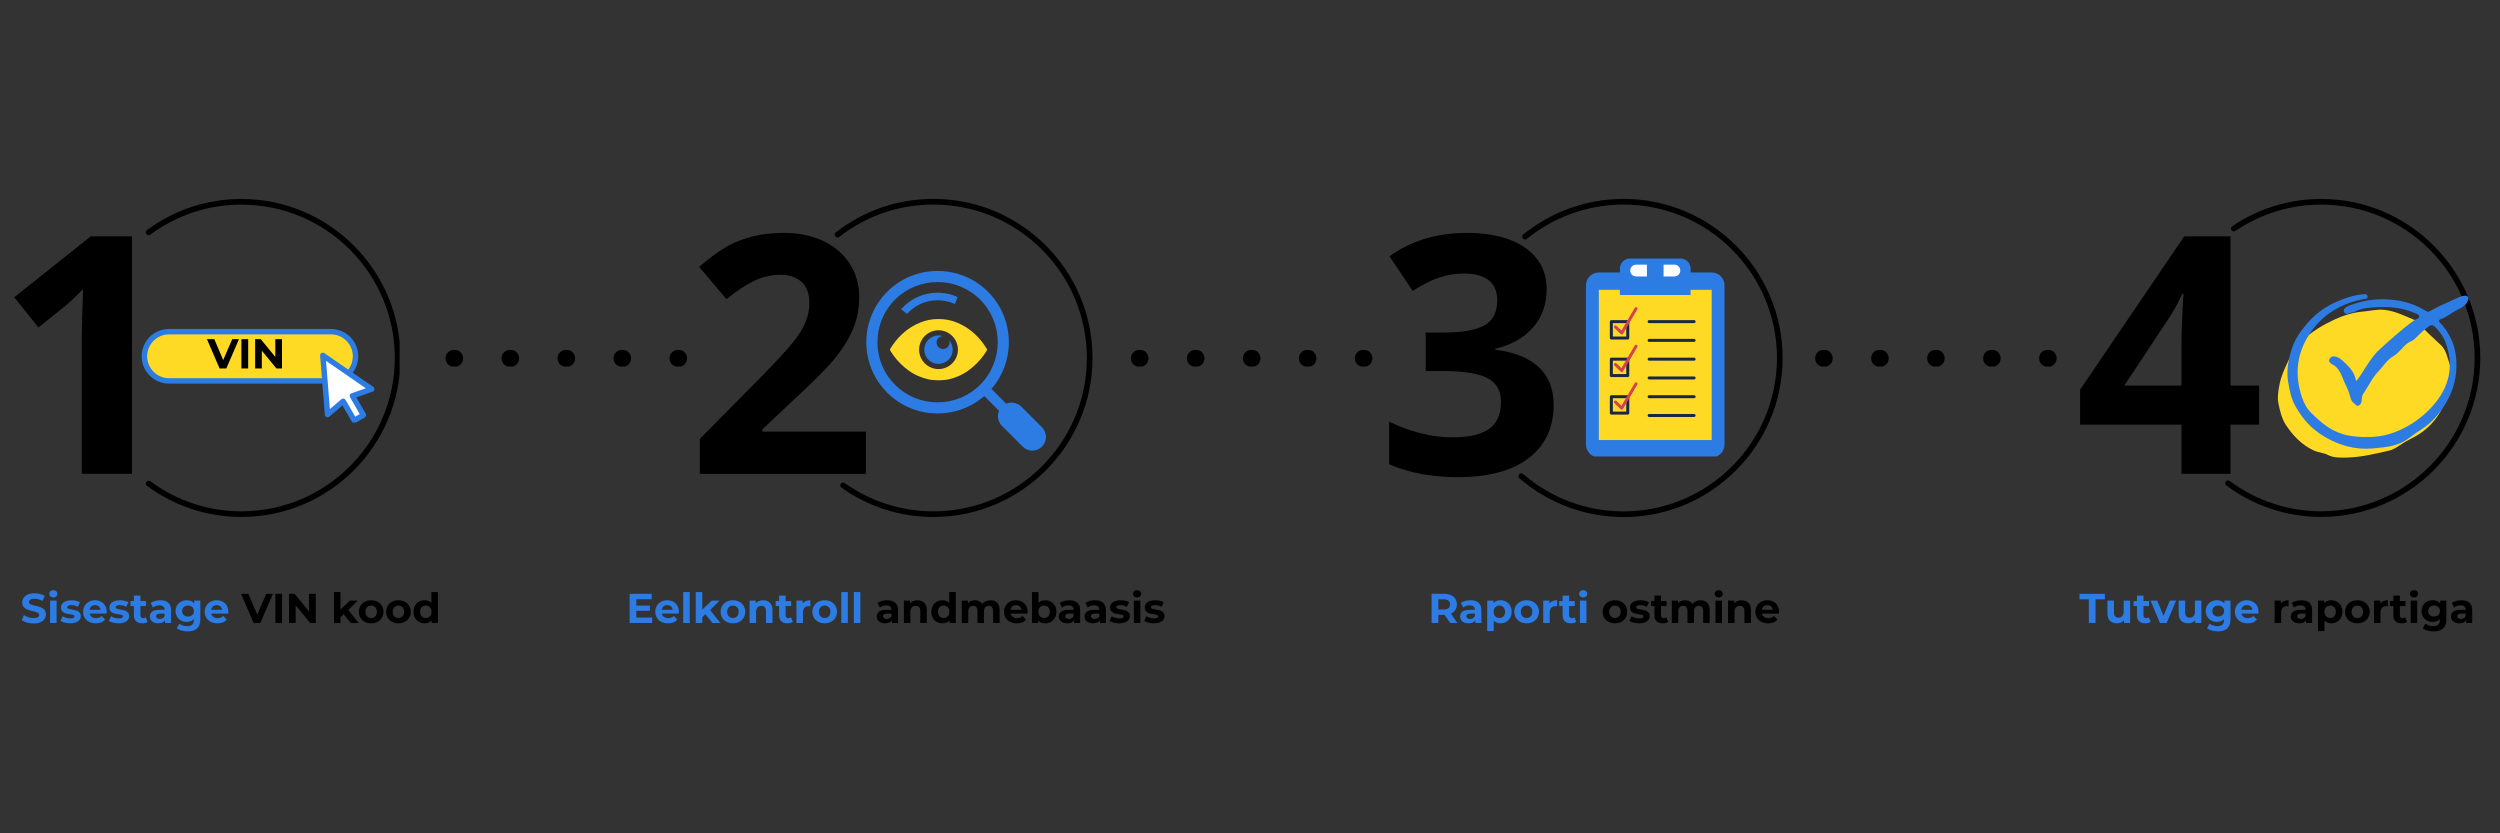 <svg xmlns="http://www.w3.org/2000/svg" xmlns:xlink="http://www.w3.org/1999/xlink" width="1200" zoomAndPan="magnify" viewBox="0 0 900 300" height="400" preserveAspectRatio="xMidYMid meet"><rect x="0" y="0" width="900" height="300" fill="#333333" stroke="none"/><defs><g></g><clipPath id="7a7b419ff6"><path d="M 251.691 71.602 L 393.441 71.602 L 393.441 186.352 L 251.691 186.352 Z M 251.691 71.602 " clip-rule="nonzero"></path></clipPath><clipPath id="3476efb520"><path d="M 5.117 71.602 L 143.867 71.602 L 143.867 186.352 L 5.117 186.352 Z M 5.117 71.602 " clip-rule="nonzero"></path></clipPath><clipPath id="9600bfb2f6"><path d="M 500.07 71.602 L 641.82 71.602 L 641.82 186.352 L 500.07 186.352 Z M 500.07 71.602 " clip-rule="nonzero"></path></clipPath><clipPath id="f65cfcf927"><path d="M 748.836 71.602 L 892.836 71.602 L 892.836 186.352 L 748.836 186.352 Z M 748.836 71.602 " clip-rule="nonzero"></path></clipPath><clipPath id="1a1fe680ff"><path d="M 50.977 118.363 L 134.836 118.363 L 134.836 152.113 L 50.977 152.113 Z M 50.977 118.363 " clip-rule="nonzero"></path></clipPath><clipPath id="4f4c07a9ec"><path d="M 311 97 L 376.875 97 L 376.875 162.535 L 311 162.535 Z M 311 97 " clip-rule="nonzero"></path></clipPath><clipPath id="514791ee28"><path d="M 570.922 98 L 621 98 L 621 164.332 L 570.922 164.332 Z M 570.922 98 " clip-rule="nonzero"></path></clipPath><clipPath id="6ca29dc9fb"><path d="M 583 93.082 L 609 93.082 L 609 107 L 583 107 Z M 583 93.082 " clip-rule="nonzero"></path></clipPath><clipPath id="a9c138fb85"><path d="M 820 111 L 883 111 L 883 164.973 L 820 164.973 Z M 820 111 " clip-rule="nonzero"></path></clipPath><clipPath id="5f924dd551"><path d="M 823 105.723 L 888.812 105.723 L 888.812 162 L 823 162 Z M 823 105.723 " clip-rule="nonzero"></path></clipPath><clipPath id="0ddf9bcc51"><path d="M 160 125.949 L 251.621 125.949 L 251.621 131.949 L 160 131.949 Z M 160 125.949 " clip-rule="nonzero"></path></clipPath><clipPath id="a4c6176ea7"><path d="M 407 125.949 L 498.34 125.949 L 498.34 131.949 L 407 131.949 Z M 407 125.949 " clip-rule="nonzero"></path></clipPath><clipPath id="c7627faa64"><path d="M 653 125.949 L 744.676 125.949 L 744.676 131.949 L 653 131.949 Z M 653 125.949 " clip-rule="nonzero"></path></clipPath></defs><g clip-path="url(#7a7b419ff6)"><path fill="#000000" d="M 336.051 186.113 C 333.102 186.121 330.168 185.898 327.25 185.449 C 324.336 185 321.469 184.324 318.66 183.43 C 315.848 182.535 313.121 181.426 310.484 180.105 C 307.844 178.785 305.324 177.27 302.918 175.559 C 302.809 175.48 302.719 175.383 302.648 175.27 C 302.574 175.156 302.527 175.031 302.504 174.898 C 302.484 174.766 302.488 174.633 302.516 174.5 C 302.547 174.371 302.602 174.25 302.68 174.137 C 302.758 174.027 302.855 173.938 302.969 173.867 C 303.082 173.793 303.207 173.746 303.34 173.727 C 303.473 173.703 303.605 173.707 303.738 173.734 C 303.867 173.766 303.988 173.82 304.098 173.898 C 306.418 175.551 308.848 177.012 311.395 178.285 C 313.938 179.559 316.566 180.625 319.277 181.488 C 321.988 182.352 324.75 183.004 327.562 183.438 C 330.375 183.871 333.207 184.082 336.051 184.078 C 366.5 184.078 391.27 159.305 391.27 128.859 C 391.27 98.41 366.5 73.641 336.051 73.641 C 323.645 73.641 311.926 77.656 302.156 85.262 C 302.051 85.344 301.934 85.402 301.805 85.438 C 301.672 85.477 301.539 85.484 301.406 85.469 C 301.273 85.449 301.148 85.41 301.031 85.344 C 300.914 85.277 300.812 85.188 300.73 85.082 C 300.648 84.977 300.586 84.859 300.551 84.727 C 300.516 84.598 300.508 84.465 300.523 84.332 C 300.539 84.199 300.582 84.07 300.648 83.953 C 300.715 83.836 300.801 83.738 300.906 83.652 C 311.035 75.77 323.188 71.602 336.051 71.602 C 367.621 71.602 393.305 97.285 393.305 128.859 C 393.305 160.43 367.621 186.113 336.051 186.113 Z M 311.711 155.379 L 274.453 155.379 L 274.453 154.559 L 285.449 144.203 C 292.777 137.496 297.898 132.332 300.805 128.703 C 303.707 125.078 305.852 121.539 307.238 118.086 C 308.621 114.637 309.312 110.941 309.312 107.004 C 309.312 102.48 308.184 98.461 305.922 94.953 C 303.66 91.441 300.48 88.715 296.387 86.762 C 292.293 84.812 287.574 83.84 282.23 83.84 C 278.176 83.84 274.508 84.238 271.234 85.035 C 268.066 85.793 265.043 86.934 262.168 88.461 C 259.398 89.941 255.906 92.477 251.695 96.062 L 261.523 107.703 C 264.918 104.898 268.172 102.73 271.293 101.211 C 274.332 99.699 277.551 98.938 280.945 98.93 C 284.102 98.93 286.629 99.77 288.52 101.445 C 290.41 103.121 291.355 105.676 291.355 109.109 C 291.359 111.414 290.93 113.637 290.07 115.777 C 289.211 117.922 287.809 120.25 285.859 122.766 C 283.906 125.281 279.754 129.793 273.398 136.309 L 251.93 158.008 L 251.93 170.586 L 311.711 170.586 Z M 311.711 155.379 " fill-opacity="1" fill-rule="nonzero"></path></g><g clip-path="url(#3476efb520)"><path fill="#000000" d="M 86.93 186.098 C 83.887 186.105 80.863 185.871 77.859 185.395 C 74.855 184.918 71.906 184.203 69.016 183.25 C 66.125 182.301 63.332 181.121 60.629 179.723 C 57.93 178.32 55.359 176.715 52.914 174.898 C 52.805 174.816 52.719 174.719 52.648 174.605 C 52.578 174.488 52.535 174.363 52.516 174.23 C 52.492 174.098 52.5 173.965 52.531 173.836 C 52.566 173.703 52.621 173.582 52.703 173.477 C 52.781 173.367 52.879 173.277 52.996 173.207 C 53.113 173.137 53.238 173.094 53.371 173.074 C 53.504 173.055 53.637 173.059 53.766 173.094 C 53.898 173.125 54.016 173.18 54.125 173.262 C 56.48 175.012 58.961 176.562 61.566 177.914 C 64.172 179.266 66.867 180.398 69.656 181.316 C 72.441 182.234 75.285 182.922 78.184 183.383 C 81.078 183.844 83.996 184.07 86.93 184.062 C 117.367 184.062 142.129 159.301 142.129 128.863 C 142.129 98.43 117.367 73.668 86.93 73.668 C 83.996 73.66 81.078 73.887 78.184 74.344 C 75.285 74.805 72.441 75.496 69.652 76.414 C 66.867 77.332 64.172 78.465 61.566 79.816 C 58.961 81.168 56.48 82.719 54.125 84.469 C 54.016 84.547 53.898 84.605 53.766 84.637 C 53.637 84.672 53.504 84.676 53.367 84.656 C 53.234 84.637 53.109 84.594 52.996 84.523 C 52.879 84.453 52.781 84.363 52.699 84.258 C 52.621 84.148 52.562 84.027 52.531 83.895 C 52.5 83.766 52.492 83.633 52.512 83.5 C 52.531 83.367 52.578 83.242 52.648 83.125 C 52.719 83.008 52.805 82.91 52.914 82.832 C 55.359 81.016 57.93 79.41 60.629 78.008 C 63.332 76.605 66.125 75.43 69.016 74.48 C 71.906 73.527 74.855 72.812 77.859 72.336 C 80.863 71.855 83.887 71.621 86.93 71.633 C 118.488 71.633 144.164 97.305 144.164 128.863 C 144.164 160.426 118.488 186.098 86.93 186.098 Z M 47.516 85.09 L 32.664 85.09 L 5.121 107.02 L 13.836 117.895 L 23.656 110 C 24.828 109.062 26.914 107.094 29.914 104.094 L 29.621 112.98 L 29.445 121.109 L 29.445 170.578 L 47.516 170.578 Z M 47.516 85.09 " fill-opacity="1" fill-rule="nonzero"></path></g><g clip-path="url(#9600bfb2f6)"><path fill="#000000" d="M 584.473 186.141 C 581.059 186.141 577.676 185.84 574.316 185.234 C 570.961 184.633 567.684 183.734 564.484 182.543 C 561.289 181.352 558.223 179.887 555.289 178.148 C 552.352 176.41 549.594 174.426 547.016 172.195 C 546.91 172.105 546.832 172 546.77 171.879 C 546.711 171.758 546.676 171.633 546.664 171.496 C 546.656 171.363 546.672 171.23 546.715 171.102 C 546.758 170.977 546.82 170.859 546.91 170.758 C 547 170.656 547.102 170.574 547.223 170.516 C 547.344 170.453 547.473 170.418 547.605 170.41 C 547.742 170.398 547.871 170.414 548 170.457 C 548.129 170.5 548.246 170.566 548.348 170.652 C 550.836 172.805 553.496 174.719 556.324 176.398 C 559.156 178.074 562.113 179.484 565.195 180.633 C 568.281 181.781 571.441 182.648 574.68 183.23 C 577.918 183.812 581.184 184.105 584.473 184.105 C 614.926 184.105 639.703 159.328 639.703 128.871 C 639.703 98.418 614.926 73.641 584.473 73.641 C 581.324 73.641 578.199 73.91 575.098 74.445 C 571.996 74.98 568.965 75.773 565.996 76.828 C 563.031 77.879 560.176 79.176 557.43 80.715 C 554.688 82.254 552.09 84.016 549.648 86 C 549.543 86.086 549.426 86.145 549.297 86.184 C 549.168 86.223 549.035 86.234 548.902 86.223 C 548.766 86.207 548.641 86.168 548.52 86.105 C 548.402 86.039 548.301 85.957 548.215 85.852 C 548.129 85.746 548.066 85.629 548.031 85.5 C 547.992 85.371 547.98 85.238 547.992 85.105 C 548.008 84.969 548.047 84.844 548.109 84.723 C 548.172 84.605 548.258 84.504 548.363 84.418 C 550.898 82.363 553.59 80.535 556.434 78.941 C 559.281 77.344 562.242 76 565.316 74.91 C 568.391 73.816 571.539 72.992 574.754 72.438 C 577.969 71.883 581.207 71.605 584.473 71.602 C 616.051 71.602 641.742 97.293 641.742 128.871 C 641.742 160.449 616.051 186.141 584.473 186.141 Z M 549.098 89.223 C 543.969 85.637 536.977 83.84 528.121 83.84 C 517.316 83.84 508.016 86.648 500.215 92.266 L 508.582 104.73 C 512.129 102.43 515.355 100.809 518.266 99.871 C 521.047 98.953 523.902 98.484 526.836 98.469 C 534.949 98.469 539.004 101.707 539.008 108.18 C 539.008 112.395 537.477 115.367 534.414 117.102 C 531.352 118.84 526.504 119.707 519.871 119.707 L 513.262 119.707 L 513.262 133.574 L 519.754 133.574 C 526.934 133.574 532.16 134.414 535.438 136.09 C 538.715 137.766 540.352 140.613 540.352 144.633 C 540.352 149.117 538.926 152.375 536.078 154.402 C 533.234 156.43 528.824 157.445 522.855 157.445 C 518.848 157.434 514.91 156.906 511.039 155.867 C 507.246 154.883 503.602 153.52 500.098 151.77 L 500.098 167.156 C 507.273 170.238 515.504 171.781 524.789 171.781 C 535.863 171.781 544.387 169.488 550.355 164.906 C 556.324 160.324 559.309 153.914 559.309 145.684 C 559.309 140.031 557.535 135.535 553.984 132.199 C 550.434 128.863 545.207 126.766 538.305 125.91 L 538.305 125.559 C 544.156 124.152 548.699 121.578 551.938 117.836 C 555.172 114.09 556.793 109.547 556.793 104.203 C 556.793 97.805 554.227 92.812 549.098 89.223 Z M 549.098 89.223 " fill-opacity="1" fill-rule="nonzero"></path></g><g clip-path="url(#f65cfcf927)"><path fill="#000000" d="M 835.672 186.09 C 832.609 186.102 829.57 185.863 826.547 185.379 C 823.523 184.895 820.562 184.172 817.656 183.211 C 814.75 182.25 811.941 181.059 809.23 179.641 C 806.516 178.227 803.938 176.602 801.484 174.766 C 801.379 174.684 801.289 174.586 801.219 174.469 C 801.148 174.355 801.105 174.23 801.086 174.098 C 801.066 173.961 801.074 173.832 801.105 173.699 C 801.141 173.566 801.195 173.449 801.277 173.34 C 801.359 173.23 801.457 173.145 801.574 173.074 C 801.688 173.004 801.812 172.961 801.949 172.941 C 802.082 172.922 802.215 172.93 802.344 172.961 C 802.477 172.996 802.594 173.051 802.703 173.133 C 805.066 174.902 807.555 176.469 810.172 177.836 C 812.785 179.203 815.496 180.352 818.297 181.277 C 821.098 182.207 823.957 182.902 826.871 183.371 C 829.785 183.836 832.719 184.062 835.672 184.055 C 866.105 184.055 890.867 159.293 890.867 128.859 C 890.867 98.422 866.105 73.66 835.672 73.66 C 830.16 73.648 824.77 74.453 819.5 76.066 C 814.23 77.676 809.316 80.031 804.754 83.125 C 804.645 83.199 804.52 83.25 804.391 83.277 C 804.258 83.305 804.125 83.305 803.992 83.281 C 803.859 83.254 803.738 83.203 803.625 83.129 C 803.512 83.055 803.418 82.965 803.34 82.852 C 803.266 82.738 803.215 82.617 803.188 82.484 C 803.16 82.352 803.16 82.223 803.184 82.09 C 803.211 81.957 803.262 81.832 803.336 81.719 C 803.41 81.609 803.5 81.516 803.613 81.438 C 808.344 78.23 813.438 75.793 818.902 74.117 C 824.367 72.445 829.957 71.613 835.672 71.625 C 867.23 71.625 892.902 97.301 892.902 128.859 C 892.902 160.418 867.23 186.09 835.672 186.09 Z M 813.27 138.82 L 802.98 138.82 L 802.98 85.082 L 786.316 85.082 L 748.836 140.281 L 748.836 152.852 L 785.32 152.852 L 785.32 170.57 L 802.98 170.57 L 802.98 152.852 L 813.27 152.852 Z M 764.738 138.82 L 780.41 115.137 C 782.402 112.164 784.137 109.043 785.613 105.781 L 786.082 105.781 C 785.965 106.523 785.809 109.195 785.613 113.793 C 785.418 118.395 785.32 121.902 785.32 124.316 L 785.32 138.82 Z M 764.738 138.82 " fill-opacity="1" fill-rule="nonzero"></path></g><path fill="#ffffff" d="M 116.219 127.934 L 116.961 137.113 L 117.938 149.25 L 123.539 144.461 L 127.527 151.352 L 130.84 149.438 L 126.84 142.516 L 133.82 140.082 L 125.543 134.367 Z M 116.219 127.934 " fill-opacity="1" fill-rule="nonzero"></path><path fill="#feda25" d="M 51.992 128.258 C 51.992 130.699 52.992 132.91 54.594 134.512 C 56.195 136.117 58.406 137.113 60.848 137.113 L 116.961 137.113 L 116.219 127.934 L 125.543 134.367 C 127.066 132.773 127.996 130.621 127.996 128.258 C 127.996 125.891 127.008 123.605 125.406 122 C 123.801 120.398 121.594 119.402 119.148 119.402 L 60.848 119.402 C 55.961 119.402 51.992 123.371 51.992 128.258 Z M 51.992 128.258 " fill-opacity="1" fill-rule="nonzero"></path><g clip-path="url(#1a1fe680ff)"><path fill="#2c7ce4" d="M 60.848 118.426 L 119.148 118.426 C 121.77 118.426 124.23 119.449 126.098 121.309 C 127.957 123.164 128.973 125.629 128.973 128.258 C 128.973 130.418 128.27 132.48 126.977 134.172 L 134.375 139.273 C 134.68 139.477 134.836 139.84 134.789 140.211 C 134.738 140.57 134.484 140.887 134.141 141.004 L 128.277 143.043 L 131.688 148.938 C 131.961 149.406 131.797 150.004 131.328 150.277 L 128.016 152.191 C 127.859 152.281 127.691 152.32 127.527 152.32 C 127.184 152.32 126.859 152.145 126.676 151.832 L 123.273 145.957 L 118.562 149.984 C 118.281 150.23 117.887 150.289 117.555 150.152 C 117.215 150.012 116.98 149.691 116.949 149.328 L 116.043 138.09 L 60.828 138.09 C 58.211 138.09 55.746 137.062 53.879 135.207 C 52.023 133.34 50.996 130.875 50.996 128.258 C 50.996 122.832 55.406 118.426 60.828 118.426 Z M 118.758 147.266 L 122.902 143.719 C 123.129 143.535 123.422 143.445 123.703 143.496 C 123.988 143.543 124.242 143.719 124.387 143.965 L 127.887 150.004 L 129.508 149.066 L 126 142.996 C 125.855 142.742 125.824 142.438 125.934 142.164 C 126.031 141.891 126.254 141.676 126.527 141.578 L 131.688 139.781 L 117.359 129.898 L 117.938 137.023 L 118.758 147.246 Z M 55.289 133.828 C 56.781 135.324 58.758 136.145 60.848 136.145 L 115.895 136.145 L 115.238 128.023 C 115.211 127.641 115.395 127.289 115.727 127.094 C 116.051 126.91 116.461 126.918 116.773 127.133 L 125.375 133.066 C 126.441 131.699 127.016 130.016 127.016 128.258 C 127.016 126.156 126.195 124.18 124.711 122.695 C 123.215 121.199 121.242 120.379 119.148 120.379 L 60.848 120.379 C 56.508 120.379 52.973 123.918 52.973 128.258 C 52.973 130.348 53.793 132.332 55.289 133.82 Z M 55.289 133.828 " fill-opacity="1" fill-rule="nonzero"></path></g><g clip-path="url(#4f4c07a9ec)"><path fill="#2c7ce4" d="M 375.121 153.832 L 367.652 146.363 C 366.191 144.898 364.031 144.559 362.238 145.328 L 356.918 140.004 C 365.664 129.934 365.258 114.617 355.68 105.043 C 345.672 95.035 329.387 95.035 319.379 105.043 C 309.371 115.051 309.371 131.336 319.379 141.344 C 328.953 150.918 344.27 151.328 354.344 142.582 L 359.664 147.902 C 358.895 149.695 359.238 151.852 360.703 153.316 L 368.168 160.785 C 370.086 162.703 373.199 162.703 375.117 160.785 C 377.039 158.863 377.039 155.75 375.121 153.832 Z M 352.848 138.512 C 344.402 146.957 330.656 146.957 322.211 138.512 C 313.762 130.066 313.762 116.32 322.211 107.875 C 330.656 99.426 344.402 99.426 352.848 107.875 C 361.297 116.32 361.297 130.066 352.848 138.512 Z M 352.848 138.512 " fill-opacity="1" fill-rule="nonzero"></path></g><path fill="#2c7ce4" d="M 327.098 112.418 C 331.543 107.973 338.137 106.965 343.559 109.383 C 343.664 109.43 343.785 109.383 343.824 109.273 L 344.668 107.102 C 344.707 107 344.66 106.891 344.562 106.848 C 338.16 104.039 330.406 105.258 325.172 110.488 C 324.949 110.711 324.734 110.934 324.527 111.164 C 324.449 111.25 324.461 111.383 324.551 111.453 L 326.379 112.91 C 326.461 112.977 326.578 112.965 326.648 112.887 C 326.797 112.73 326.945 112.574 327.098 112.418 Z M 327.098 112.418 " fill-opacity="1" fill-rule="nonzero"></path><path fill="#feda25" d="M 355.172 125.461 C 352.883 121.75 349.922 118.809 346.098 116.863 C 345.656 116.637 344.555 116.156 344.457 116.113 C 342.332 115.242 340.129 114.84 337.863 114.852 C 335.598 114.84 333.395 115.246 331.27 116.113 C 331.172 116.156 330.07 116.637 329.629 116.863 C 325.809 118.809 322.844 121.75 320.555 125.461 C 320.371 125.758 320.352 125.977 320.543 126.293 C 321.93 128.602 323.66 130.586 325.699 132.289 C 325.73 132.316 326.633 133.039 327.074 133.359 C 329.289 134.973 331.754 136.039 334.41 136.617 C 335.422 136.836 337.695 136.91 337.863 136.91 C 338.027 136.91 340.305 136.836 341.312 136.617 C 343.969 136.039 346.434 134.973 348.648 133.359 C 349.09 133.039 349.996 132.316 350.023 132.289 C 352.062 130.586 353.793 128.598 355.18 126.293 C 355.375 125.977 355.359 125.758 355.172 125.461 Z M 337.863 132.863 C 334.016 132.863 330.883 129.73 330.883 125.883 C 330.883 122.031 334.016 118.898 337.863 118.898 C 341.715 118.898 344.848 122.031 344.848 125.883 C 344.848 129.73 341.715 132.863 337.863 132.863 Z M 337.863 132.863 " fill-opacity="1" fill-rule="nonzero"></path><path fill="#2c7ce4" d="M 341.82 123.32 C 341.82 124.605 340.781 125.648 339.492 125.648 C 338.207 125.648 337.164 124.605 337.164 123.32 C 337.164 122.062 338.16 121.043 339.406 120.996 C 338.918 120.844 338.402 120.762 337.863 120.762 C 335.035 120.762 332.742 123.055 332.742 125.883 C 332.742 128.707 335.035 131 337.863 131 C 340.691 131 342.984 128.707 342.984 125.883 C 342.984 124.551 342.477 123.336 341.641 122.426 C 341.758 122.699 341.82 123.004 341.82 123.32 Z M 341.82 123.32 " fill-opacity="1" fill-rule="nonzero"></path><g clip-path="url(#514791ee28)"><path fill="#2c7ce4" d="M 616.195 164.664 L 575.578 164.664 C 573.02 164.664 570.945 162.59 570.945 160.031 L 570.945 102.719 C 570.945 100.16 573.02 98.086 575.578 98.086 L 616.195 98.086 C 618.754 98.086 620.828 100.16 620.828 102.719 L 620.828 160.031 C 620.828 162.59 618.754 164.664 616.195 164.664 " fill-opacity="1" fill-rule="nonzero"></path></g><path fill="#feda25" d="M 616.203 158.418 L 575.57 158.418 L 575.57 104.336 L 616.203 104.336 L 616.203 158.418 " fill-opacity="1" fill-rule="nonzero"></path><g clip-path="url(#6ca29dc9fb)"><path fill="#2c7ce4" d="M 608.621 106.195 L 583.152 106.195 L 583.152 96.68 C 583.152 94.691 584.766 93.078 586.758 93.078 L 605.02 93.078 C 607.008 93.078 608.621 94.691 608.621 96.68 L 608.621 106.195 " fill-opacity="1" fill-rule="nonzero"></path></g><path fill="#ffffff" d="M 592.891 95.273 L 588.996 95.273 C 587.824 95.273 586.875 96.227 586.875 97.395 C 586.875 98.566 587.824 99.516 588.996 99.516 L 592.891 99.516 L 592.891 95.273 " fill-opacity="1" fill-rule="nonzero"></path><path fill="#ffffff" d="M 602.777 95.273 L 598.887 95.273 L 598.887 99.516 L 602.777 99.516 C 603.949 99.516 604.898 98.566 604.898 97.395 C 604.898 96.227 603.949 95.273 602.777 95.273 " fill-opacity="1" fill-rule="nonzero"></path><path stroke-linecap="round" transform="matrix(0.036, 0, 0, -0.036, 528.942, 205.573)" fill="none" stroke-linejoin="miter" d="M 1798.622 2494.145 L 2248.064 2494.145 " stroke="#192746" stroke-width="30" stroke-opacity="1" stroke-miterlimit="10"></path><path stroke-linecap="round" transform="matrix(0.036, 0, 0, -0.036, 528.942, 205.573)" fill="none" stroke-linejoin="miter" d="M 1798.622 2306.399 L 2248.064 2306.399 " stroke="#192746" stroke-width="30" stroke-opacity="1" stroke-miterlimit="10"></path><path stroke-linecap="round" transform="matrix(0.036, 0, 0, -0.036, 528.942, 205.573)" fill="none" stroke-linejoin="miter" d="M 1798.622 2118.761 L 2248.064 2118.761 " stroke="#192746" stroke-width="30" stroke-opacity="1" stroke-miterlimit="10"></path><path stroke-linecap="round" transform="matrix(0.036, 0, 0, -0.036, 528.942, 205.573)" fill="none" stroke-linejoin="miter" d="M 1798.622 1931.016 L 2248.064 1931.016 " stroke="#192746" stroke-width="30" stroke-opacity="1" stroke-miterlimit="10"></path><path stroke-linecap="round" transform="matrix(0.036, 0, 0, -0.036, 528.942, 205.573)" fill="none" stroke-linejoin="miter" d="M 1798.622 1743.378 L 2248.064 1743.378 " stroke="#192746" stroke-width="30" stroke-opacity="1" stroke-miterlimit="10"></path><path stroke-linecap="round" transform="matrix(0.036, 0, 0, -0.036, 528.942, 205.573)" fill="none" stroke-linejoin="miter" d="M 1798.622 1555.632 L 2248.064 1555.632 " stroke="#192746" stroke-width="30" stroke-opacity="1" stroke-miterlimit="10"></path><path stroke-linecap="round" transform="matrix(0.036, 0, 0, -0.036, 528.942, 205.573)" fill="none" stroke-linejoin="round" d="M 1584.674 2330.003 L 1420.64 2330.003 L 1420.64 2494.145 L 1584.674 2494.145 Z M 1584.674 2330.003 " stroke="#192746" stroke-width="30" stroke-opacity="1" stroke-miterlimit="10"></path><path stroke-linecap="round" transform="matrix(0.036, 0, 0, -0.036, 528.942, 205.573)" fill="none" stroke-linejoin="round" d="M 1584.674 1954.619 L 1420.64 1954.619 L 1420.64 2118.761 L 1584.674 2118.761 Z M 1584.674 1954.619 " stroke="#192746" stroke-width="30" stroke-opacity="1" stroke-miterlimit="10"></path><path stroke-linecap="round" transform="matrix(0.036, 0, 0, -0.036, 528.942, 205.573)" fill="none" stroke-linejoin="round" d="M 1584.674 1579.236 L 1420.64 1579.236 L 1420.64 1743.378 L 1584.674 1743.378 Z M 1584.674 1579.236 " stroke="#192746" stroke-width="30" stroke-opacity="1" stroke-miterlimit="10"></path><path stroke-linecap="round" transform="matrix(0.036, 0, 0, -0.036, 528.942, 205.573)" fill="none" stroke-linejoin="round" d="M 1461.35 2441.416 L 1524.799 2380.675 L 1667.503 2623.856 " stroke="#d64151" stroke-width="30" stroke-opacity="1" stroke-miterlimit="10"></path><path stroke-linecap="round" transform="matrix(0.036, 0, 0, -0.036, 528.942, 205.573)" fill="none" stroke-linejoin="round" d="M 1461.35 2065.491 L 1524.799 2004.641 L 1667.503 2247.932 " stroke="#d64151" stroke-width="30" stroke-opacity="1" stroke-miterlimit="10"></path><path stroke-linecap="round" transform="matrix(0.036, 0, 0, -0.036, 528.942, 205.573)" fill="none" stroke-linejoin="round" d="M 1461.35 1689.566 L 1524.799 1628.716 L 1667.503 1872.007 " stroke="#d64151" stroke-width="30" stroke-opacity="1" stroke-miterlimit="10"></path><g clip-path="url(#a9c138fb85)"><path fill="#feda25" d="M 882.469 135.066 C 882.387 137.441 881.738 139.777 881.027 142.031 C 880.301 144.344 879.5 146.66 878.238 148.73 C 876.16 152.152 873.137 155.094 869.652 157.016 C 867.988 157.938 866.273 158.777 864.672 159.809 C 863.02 160.875 861.891 161.812 859.922 162.258 C 855.273 163.309 850.461 164.496 845.684 164.688 C 843.441 164.777 840.137 164.938 838.113 163.82 C 836.527 162.949 834.625 162.953 832.938 162.164 C 828.574 160.125 825.379 156.758 822.867 152.902 C 821.391 150.633 820.723 147.719 820.191 144.996 C 819.82 143.078 820.168 141.012 820.512 138.992 C 821.086 135.609 822.516 132.574 823.941 129.559 C 825.148 127 826.719 124.613 828.828 122.602 C 832.195 119.395 836.105 117.051 840.273 115.102 C 843.641 113.527 847.121 112.453 850.902 112.137 C 853.348 111.934 855.766 111.289 858.258 111.535 C 862.43 111.941 866.07 113.953 869.875 115.457 C 870.012 115.512 870.141 115.617 870.23 115.73 C 872.746 118.938 875.902 121.496 878.797 124.316 C 879.707 125.203 880.402 126.473 880.777 127.695 C 881.488 130.008 882.473 132.105 882.477 134.57 C 882.477 134.738 882.473 134.902 882.469 135.066 Z M 882.469 135.066 " fill-opacity="1" fill-rule="nonzero"></path></g><g clip-path="url(#5f924dd551)"><path fill="#2c7ce4" d="M 888.309 108.555 C 887.379 110.426 885.48 111.066 883.84 111.965 C 882.094 112.914 880.602 114.312 878.625 114.871 C 878.23 114.98 877.703 115.535 878.375 116.172 C 880.211 117.906 881.477 120.047 882.531 122.309 C 883.664 124.742 884.156 127.363 884.297 130.012 C 884.57 135.191 883.363 140.125 880.824 144.574 C 879.285 147.27 877.441 149.816 875.051 152.016 C 872.625 154.246 869.762 155.727 867.227 157.691 C 863.27 160.766 858.723 161.016 854.082 161.441 C 851.008 161.723 848.004 161.438 845.109 160.695 C 841.383 159.742 837.941 158.078 834.711 155.828 C 831.117 153.328 828.551 150.055 826.438 146.402 C 824.859 143.672 824.23 140.555 823.719 137.406 C 823.035 133.188 823.875 129.195 825.148 125.289 C 826.199 122.074 828.156 119.293 830.34 116.703 C 833.207 113.301 836.68 110.668 840.703 108.832 C 843.891 107.379 847.219 106.262 850.746 105.922 C 851.348 105.867 852.199 105.746 852.328 106.684 C 852.453 107.621 851.602 107.523 851.062 107.629 C 843.031 109.195 836.324 112.984 831.707 119.82 C 827.605 125.895 826.141 132.617 827.824 139.918 C 828.336 142.121 829.016 144.281 830.117 146.18 C 831.246 148.129 833.059 149.629 834.75 151.168 C 838.121 154.246 842.051 156.383 846.516 156.973 C 851.922 157.688 857.332 157.543 862.578 155.422 C 867.75 153.332 872.207 150.164 875.812 146.102 C 881.668 139.504 883.617 131.785 880.379 123.266 C 879.551 121.086 878.152 119.109 876.434 117.5 C 875.344 116.48 874.254 117.559 873.465 118.172 C 871.922 119.363 870.574 120.805 869.152 122.148 C 868.484 122.777 867.57 122.957 866.82 123.492 C 864.891 124.871 863.648 127.07 861.66 128.195 C 859.285 129.547 858.043 131.82 856.273 133.633 C 853.922 136.047 852.566 139.234 850.637 141.992 C 850.238 142.559 850.32 143.465 850.207 144.219 C 850.086 145.02 849.805 145.773 849.016 146.051 C 848.328 146.289 847.98 145.559 847.5 145.219 C 846.738 144.684 846.293 143.824 846.125 143.062 C 845.691 141.051 844.742 139.215 843.926 137.422 C 842.883 135.133 842.219 132.359 839.508 131.109 C 838.832 130.797 838.199 130.098 838.641 129.219 C 839 128.5 839.656 128.145 840.559 128.32 C 841.66 128.535 842.543 129.09 843.34 129.832 C 845.41 131.754 847.465 133.68 848.07 136.621 C 848.117 136.848 848.336 137.039 848.375 137.102 C 851.242 133.336 853.152 128.953 856.812 125.645 C 860.785 122.055 864.719 118.457 869.082 115.348 C 869.758 114.867 871.098 114.711 870.871 113.785 C 870.695 113.051 869.469 112.75 868.613 112.402 C 864.387 110.68 859.934 110.367 855.477 110.594 C 852.852 110.727 850.141 110.926 847.719 112.211 C 846.91 112.641 845.945 112.477 845.137 113.051 C 844.848 113.258 844.051 112.859 843.824 112.246 C 843.602 111.637 843.852 111.145 844.34 110.77 C 845.418 109.945 846.754 109.652 847.984 109.25 C 852.219 107.867 856.555 107.477 861.039 107.902 C 865.539 108.332 869.668 109.613 873.457 112.023 C 874.07 112.414 874.43 112.191 874.957 111.891 C 878.266 110.016 881.812 108.625 885.238 106.992 C 885.738 106.754 886.297 106.613 886.848 106.512 C 887.398 106.406 888.039 106.336 888.426 106.832 C 888.859 107.383 888.598 107.98 888.309 108.555 Z M 888.309 108.555 " fill-opacity="1" fill-rule="nonzero"></path></g><g clip-path="url(#0ddf9bcc51)"><path fill="#000000" d="M 506.547 132.004 L 505.914 132.004 C 504.352 132.004 503.078 130.66 503.078 128.996 C 503.078 127.336 504.352 125.988 505.914 125.988 L 506.547 125.988 C 508.113 125.988 509.383 127.336 509.383 128.996 C 509.383 130.66 508.113 132.004 506.547 132.004 Z M 486.391 132.004 L 485.758 132.004 C 484.191 132.004 482.922 130.66 482.922 128.996 C 482.922 127.336 484.191 125.988 485.758 125.988 L 486.391 125.988 C 487.953 125.988 489.227 127.336 489.227 128.996 C 489.227 130.66 487.953 132.004 486.391 132.004 Z M 466.238 132.004 L 465.605 132.004 C 464.043 132.004 462.77 130.66 462.77 128.996 C 462.77 127.336 464.043 125.988 465.605 125.988 L 466.238 125.988 C 467.805 125.988 469.074 127.336 469.074 128.996 C 469.066 130.66 467.805 132.004 466.238 132.004 Z M 446.078 132.004 L 445.449 132.004 C 443.883 132.004 442.609 130.66 442.609 128.996 C 442.609 127.336 443.883 125.988 445.449 125.988 L 446.078 125.988 C 447.645 125.988 448.918 127.336 448.918 128.996 C 448.91 130.66 447.645 132.004 446.078 132.004 Z M 425.922 132.004 L 425.289 132.004 C 423.723 132.004 422.453 130.66 422.453 128.996 C 422.453 127.336 423.723 125.988 425.289 125.988 L 425.922 125.988 C 427.484 125.988 428.758 127.336 428.758 128.996 C 428.758 130.66 427.484 132.004 425.922 132.004 Z M 405.762 132.004 L 405.129 132.004 C 403.566 132.004 402.293 130.66 402.293 128.996 C 402.293 127.336 403.566 125.988 405.129 125.988 L 405.762 125.988 C 407.328 125.988 408.598 127.336 408.598 128.996 C 408.598 130.66 407.328 132.004 405.762 132.004 Z M 385.605 132.004 L 384.973 132.004 C 383.406 132.004 382.137 130.66 382.137 128.996 C 382.137 127.336 383.406 125.988 384.973 125.988 L 385.605 125.988 C 387.168 125.988 388.441 127.336 388.441 128.996 C 388.441 130.66 387.168 132.004 385.605 132.004 Z M 365.445 132.004 L 364.812 132.004 C 363.25 132.004 361.977 130.66 361.977 128.996 C 361.977 127.336 363.25 125.988 364.812 125.988 L 365.445 125.988 C 367.012 125.988 368.281 127.336 368.281 128.996 C 368.281 130.66 367.012 132.004 365.445 132.004 Z M 345.285 132.004 L 344.656 132.004 C 343.09 132.004 341.816 130.66 341.816 128.996 C 341.816 127.336 343.09 125.988 344.656 125.988 L 345.285 125.988 C 346.852 125.988 348.125 127.336 348.125 128.996 C 348.125 130.66 346.859 132.004 345.285 132.004 Z M 325.137 132.004 L 324.504 132.004 C 322.938 132.004 321.668 130.66 321.668 128.996 C 321.668 127.336 322.938 125.988 324.504 125.988 L 325.137 125.988 C 326.699 125.988 327.973 127.336 327.973 128.996 C 327.965 130.66 326.699 132.004 325.137 132.004 Z M 304.977 132.004 L 304.344 132.004 C 302.781 132.004 301.508 130.66 301.508 128.996 C 301.508 127.336 302.781 125.988 304.344 125.988 L 304.977 125.988 C 306.543 125.988 307.812 127.336 307.812 128.996 C 307.812 130.66 306.543 132.004 304.977 132.004 Z M 284.82 132.004 L 284.188 132.004 C 282.621 132.004 281.352 130.66 281.352 128.996 C 281.352 127.336 282.621 125.988 284.188 125.988 L 284.82 125.988 C 286.383 125.988 287.656 127.336 287.656 128.996 C 287.656 130.66 286.383 132.004 284.82 132.004 Z M 264.66 132.004 L 264.027 132.004 C 262.465 132.004 261.191 130.66 261.191 128.996 C 261.191 127.336 262.465 125.988 264.027 125.988 L 264.66 125.988 C 266.227 125.988 267.496 127.336 267.496 128.996 C 267.496 130.66 266.227 132.004 264.66 132.004 Z M 244.5 132.004 L 243.871 132.004 C 242.305 132.004 241.031 130.66 241.031 128.996 C 241.031 127.336 242.305 125.988 243.871 125.988 L 244.5 125.988 C 246.066 125.988 247.34 127.336 247.34 128.996 C 247.34 130.66 246.066 132.004 244.5 132.004 Z M 224.344 132.004 L 223.711 132.004 C 222.145 132.004 220.875 130.66 220.875 128.996 C 220.875 127.336 222.145 125.988 223.711 125.988 L 224.344 125.988 C 225.906 125.988 227.18 127.336 227.18 128.996 C 227.18 130.66 225.914 132.004 224.344 132.004 Z M 204.191 132.004 L 203.559 132.004 C 201.996 132.004 200.723 130.66 200.723 128.996 C 200.723 127.336 201.996 125.988 203.559 125.988 L 204.191 125.988 C 205.758 125.988 207.027 127.336 207.027 128.996 C 207.02 130.66 205.758 132.004 204.191 132.004 Z M 184.035 132.004 L 183.402 132.004 C 181.836 132.004 180.566 130.66 180.566 128.996 C 180.566 127.336 181.836 125.988 183.402 125.988 L 184.035 125.988 C 185.598 125.988 186.871 127.336 186.871 128.996 C 186.871 130.66 185.598 132.004 184.035 132.004 Z M 163.875 132.004 L 163.242 132.004 C 161.68 132.004 160.406 130.66 160.406 128.996 C 160.406 127.336 161.68 125.988 163.242 125.988 L 163.875 125.988 C 165.441 125.988 166.711 127.336 166.711 128.996 C 166.711 130.66 165.441 132.004 163.875 132.004 Z M 163.875 132.004 " fill-opacity="1" fill-rule="nonzero"></path></g><g fill="#000000" fill-opacity="1"><g transform="translate(74.644, 132.64)"><g><path d="M 11.391 -10.547 L 6.828 0 L 4.406 0 L -0.141 -10.547 L 2.5 -10.547 L 5.703 -3.016 L 8.969 -10.547 Z M 11.391 -10.547 "></path></g></g></g><g fill="#000000" fill-opacity="1"><g transform="translate(85.656, 132.64)"><g><path d="M 1.25 -10.547 L 3.688 -10.547 L 3.688 0 L 1.25 0 Z M 1.25 -10.547 "></path></g></g></g><g fill="#000000" fill-opacity="1"><g transform="translate(90.597, 132.64)"><g><path d="M 10.922 -10.547 L 10.922 0 L 8.922 0 L 3.656 -6.406 L 3.656 0 L 1.25 0 L 1.25 -10.547 L 3.266 -10.547 L 8.516 -4.141 L 8.516 -10.547 Z M 10.922 -10.547 "></path></g></g></g><g fill="#2c7ce4" fill-opacity="1"><g transform="translate(7.386, 224.272)"><g><path d="M 4.688 0.188 C 3.863 0.188 3.062 0.07 2.281 -0.156 C 1.508 -0.383 0.891 -0.676 0.422 -1.031 L 1.25 -2.859 C 1.695 -2.535 2.227 -2.27 2.844 -2.062 C 3.469 -1.863 4.086 -1.766 4.703 -1.766 C 5.398 -1.766 5.91 -1.867 6.234 -2.078 C 6.566 -2.285 6.734 -2.555 6.734 -2.891 C 6.734 -3.141 6.633 -3.348 6.438 -3.516 C 6.25 -3.68 6 -3.812 5.688 -3.906 C 5.383 -4.008 4.973 -4.125 4.453 -4.25 C 3.648 -4.438 2.992 -4.625 2.484 -4.812 C 1.973 -5 1.535 -5.301 1.172 -5.719 C 0.805 -6.145 0.625 -6.707 0.625 -7.406 C 0.625 -8.02 0.789 -8.57 1.125 -9.062 C 1.457 -9.562 1.953 -9.957 2.609 -10.25 C 3.273 -10.539 4.094 -10.688 5.062 -10.688 C 5.727 -10.688 6.379 -10.602 7.016 -10.438 C 7.66 -10.281 8.223 -10.051 8.703 -9.75 L 7.953 -7.906 C 6.984 -8.457 6.016 -8.734 5.047 -8.734 C 4.359 -8.734 3.852 -8.617 3.531 -8.391 C 3.207 -8.172 3.047 -7.883 3.047 -7.531 C 3.047 -7.164 3.234 -6.895 3.609 -6.719 C 3.984 -6.551 4.555 -6.379 5.328 -6.203 C 6.129 -6.016 6.785 -5.828 7.297 -5.641 C 7.805 -5.453 8.242 -5.148 8.609 -4.734 C 8.973 -4.328 9.156 -3.773 9.156 -3.078 C 9.156 -2.473 8.984 -1.922 8.641 -1.422 C 8.305 -0.93 7.805 -0.539 7.141 -0.25 C 6.473 0.039 5.656 0.188 4.688 0.188 Z M 4.688 0.188 "></path></g></g></g><g fill="#2c7ce4" fill-opacity="1"><g transform="translate(16.952, 224.272)"><g><path d="M 1.078 -8.062 L 3.422 -8.062 L 3.422 0 L 1.078 0 Z M 2.25 -9.188 C 1.82 -9.188 1.473 -9.312 1.203 -9.562 C 0.93 -9.812 0.797 -10.125 0.797 -10.5 C 0.797 -10.875 0.93 -11.188 1.203 -11.438 C 1.473 -11.688 1.82 -11.812 2.25 -11.812 C 2.676 -11.812 3.023 -11.688 3.297 -11.438 C 3.566 -11.195 3.703 -10.898 3.703 -10.547 C 3.703 -10.148 3.566 -9.82 3.297 -9.562 C 3.023 -9.312 2.676 -9.188 2.25 -9.188 Z M 2.25 -9.188 "></path></g></g></g><g fill="#2c7ce4" fill-opacity="1"><g transform="translate(21.465, 224.272)"><g><path d="M 3.797 0.125 C 3.129 0.125 2.473 0.039 1.828 -0.125 C 1.191 -0.289 0.68 -0.5 0.297 -0.75 L 1.078 -2.438 C 1.441 -2.195 1.879 -2.004 2.391 -1.859 C 2.898 -1.723 3.398 -1.656 3.891 -1.656 C 4.879 -1.656 5.375 -1.898 5.375 -2.391 C 5.375 -2.617 5.238 -2.781 4.969 -2.875 C 4.695 -2.977 4.281 -3.066 3.719 -3.141 C 3.062 -3.234 2.516 -3.344 2.078 -3.469 C 1.648 -3.602 1.281 -3.836 0.969 -4.172 C 0.656 -4.504 0.5 -4.973 0.5 -5.578 C 0.5 -6.086 0.645 -6.539 0.938 -6.938 C 1.227 -7.332 1.656 -7.641 2.219 -7.859 C 2.789 -8.078 3.461 -8.188 4.234 -8.188 C 4.797 -8.188 5.359 -8.125 5.922 -8 C 6.492 -7.875 6.961 -7.703 7.328 -7.484 L 6.562 -5.812 C 5.844 -6.219 5.066 -6.422 4.234 -6.422 C 3.734 -6.422 3.359 -6.348 3.109 -6.203 C 2.859 -6.066 2.734 -5.891 2.734 -5.672 C 2.734 -5.422 2.867 -5.242 3.141 -5.141 C 3.41 -5.047 3.836 -4.953 4.422 -4.859 C 5.086 -4.742 5.629 -4.625 6.047 -4.5 C 6.461 -4.375 6.828 -4.145 7.141 -3.812 C 7.453 -3.488 7.609 -3.031 7.609 -2.438 C 7.609 -1.938 7.457 -1.492 7.156 -1.109 C 6.852 -0.723 6.414 -0.422 5.844 -0.203 C 5.27 0.016 4.586 0.125 3.797 0.125 Z M 3.797 0.125 "></path></g></g></g><g fill="#2c7ce4" fill-opacity="1"><g transform="translate(29.427, 224.272)"><g><path d="M 8.984 -4 C 8.984 -3.969 8.969 -3.758 8.938 -3.375 L 2.828 -3.375 C 2.941 -2.875 3.203 -2.477 3.609 -2.188 C 4.023 -1.895 4.535 -1.75 5.141 -1.75 C 5.566 -1.75 5.941 -1.812 6.266 -1.938 C 6.586 -2.062 6.891 -2.258 7.172 -2.531 L 8.422 -1.188 C 7.66 -0.312 6.547 0.125 5.078 0.125 C 4.172 0.125 3.367 -0.051 2.672 -0.406 C 1.973 -0.758 1.43 -1.25 1.047 -1.875 C 0.672 -2.508 0.484 -3.227 0.484 -4.031 C 0.484 -4.82 0.672 -5.535 1.047 -6.172 C 1.422 -6.805 1.93 -7.301 2.578 -7.656 C 3.234 -8.008 3.969 -8.188 4.781 -8.188 C 5.57 -8.188 6.285 -8.016 6.922 -7.672 C 7.566 -7.336 8.07 -6.852 8.438 -6.219 C 8.801 -5.582 8.984 -4.844 8.984 -4 Z M 4.797 -6.422 C 4.266 -6.422 3.816 -6.27 3.453 -5.969 C 3.098 -5.664 2.883 -5.254 2.812 -4.734 L 6.781 -4.734 C 6.695 -5.242 6.473 -5.648 6.109 -5.953 C 5.754 -6.266 5.316 -6.422 4.797 -6.422 Z M 4.797 -6.422 "></path></g></g></g><g fill="#2c7ce4" fill-opacity="1"><g transform="translate(38.889, 224.272)"><g><path d="M 3.797 0.125 C 3.129 0.125 2.473 0.039 1.828 -0.125 C 1.191 -0.289 0.68 -0.5 0.297 -0.75 L 1.078 -2.438 C 1.441 -2.195 1.879 -2.004 2.391 -1.859 C 2.898 -1.723 3.398 -1.656 3.891 -1.656 C 4.879 -1.656 5.375 -1.898 5.375 -2.391 C 5.375 -2.617 5.238 -2.781 4.969 -2.875 C 4.695 -2.977 4.281 -3.066 3.719 -3.141 C 3.062 -3.234 2.516 -3.344 2.078 -3.469 C 1.648 -3.602 1.281 -3.836 0.969 -4.172 C 0.656 -4.504 0.5 -4.973 0.5 -5.578 C 0.5 -6.086 0.645 -6.539 0.938 -6.938 C 1.227 -7.332 1.656 -7.641 2.219 -7.859 C 2.789 -8.078 3.461 -8.188 4.234 -8.188 C 4.797 -8.188 5.359 -8.125 5.922 -8 C 6.492 -7.875 6.961 -7.703 7.328 -7.484 L 6.562 -5.812 C 5.844 -6.219 5.066 -6.422 4.234 -6.422 C 3.734 -6.422 3.359 -6.348 3.109 -6.203 C 2.859 -6.066 2.734 -5.891 2.734 -5.672 C 2.734 -5.422 2.867 -5.242 3.141 -5.141 C 3.41 -5.047 3.836 -4.953 4.422 -4.859 C 5.086 -4.742 5.629 -4.625 6.047 -4.5 C 6.461 -4.375 6.828 -4.145 7.141 -3.812 C 7.453 -3.488 7.609 -3.031 7.609 -2.438 C 7.609 -1.938 7.457 -1.492 7.156 -1.109 C 6.852 -0.723 6.414 -0.422 5.844 -0.203 C 5.27 0.016 4.586 0.125 3.797 0.125 Z M 3.797 0.125 "></path></g></g></g><g fill="#2c7ce4" fill-opacity="1"><g transform="translate(46.85, 224.272)"><g><path d="M 6.281 -0.391 C 6.051 -0.223 5.77 -0.094 5.438 0 C 5.102 0.082 4.75 0.125 4.375 0.125 C 3.414 0.125 2.672 -0.117 2.141 -0.609 C 1.617 -1.098 1.359 -1.82 1.359 -2.781 L 1.359 -6.094 L 0.125 -6.094 L 0.125 -7.891 L 1.359 -7.891 L 1.359 -9.859 L 3.703 -9.859 L 3.703 -7.891 L 5.719 -7.891 L 5.719 -6.094 L 3.703 -6.094 L 3.703 -2.812 C 3.703 -2.469 3.789 -2.203 3.969 -2.016 C 4.145 -1.828 4.391 -1.734 4.703 -1.734 C 5.078 -1.734 5.395 -1.836 5.656 -2.047 Z M 6.281 -0.391 "></path></g></g></g><g fill="#2c7ce4" fill-opacity="1"><g transform="translate(53.373, 224.272)"><g><path d="M 4.328 -8.188 C 5.578 -8.188 6.535 -7.891 7.203 -7.297 C 7.879 -6.703 8.219 -5.805 8.219 -4.609 L 8.219 0 L 6.031 0 L 6.031 -1 C 5.594 -0.25 4.77 0.125 3.562 0.125 C 2.945 0.125 2.41 0.02 1.953 -0.188 C 1.504 -0.406 1.16 -0.695 0.922 -1.062 C 0.68 -1.438 0.562 -1.859 0.562 -2.328 C 0.562 -3.078 0.844 -3.664 1.406 -4.094 C 1.969 -4.52 2.836 -4.734 4.016 -4.734 L 5.875 -4.734 C 5.875 -5.242 5.719 -5.633 5.406 -5.906 C 5.102 -6.188 4.641 -6.328 4.016 -6.328 C 3.586 -6.328 3.164 -6.258 2.75 -6.125 C 2.332 -5.988 1.977 -5.805 1.688 -5.578 L 0.859 -7.219 C 1.297 -7.531 1.82 -7.77 2.438 -7.938 C 3.051 -8.102 3.68 -8.188 4.328 -8.188 Z M 4.156 -1.453 C 4.551 -1.453 4.906 -1.547 5.219 -1.734 C 5.531 -1.922 5.75 -2.191 5.875 -2.547 L 5.875 -3.375 L 4.281 -3.375 C 3.312 -3.375 2.828 -3.062 2.828 -2.438 C 2.828 -2.133 2.945 -1.895 3.188 -1.719 C 3.426 -1.539 3.75 -1.453 4.156 -1.453 Z M 4.156 -1.453 "></path></g></g></g><g fill="#2c7ce4" fill-opacity="1"><g transform="translate(62.714, 224.272)"><g><path d="M 9.406 -8.062 L 9.406 -1.344 C 9.406 0.133 9.02 1.234 8.25 1.953 C 7.477 2.672 6.352 3.031 4.875 3.031 C 4.094 3.031 3.352 2.93 2.656 2.734 C 1.957 2.547 1.379 2.273 0.922 1.922 L 1.844 0.234 C 2.188 0.516 2.617 0.738 3.141 0.906 C 3.66 1.07 4.176 1.156 4.688 1.156 C 5.5 1.156 6.098 0.973 6.484 0.609 C 6.867 0.242 7.062 -0.305 7.062 -1.047 L 7.062 -1.391 C 6.457 -0.723 5.609 -0.391 4.516 -0.391 C 3.773 -0.391 3.098 -0.551 2.484 -0.875 C 1.867 -1.195 1.379 -1.656 1.016 -2.25 C 0.66 -2.844 0.484 -3.523 0.484 -4.297 C 0.484 -5.055 0.66 -5.734 1.016 -6.328 C 1.379 -6.922 1.867 -7.379 2.484 -7.703 C 3.098 -8.023 3.773 -8.188 4.516 -8.188 C 5.68 -8.188 6.57 -7.801 7.188 -7.031 L 7.188 -8.062 Z M 4.984 -2.312 C 5.598 -2.312 6.102 -2.492 6.5 -2.859 C 6.895 -3.223 7.094 -3.703 7.094 -4.297 C 7.094 -4.879 6.895 -5.352 6.5 -5.719 C 6.102 -6.082 5.598 -6.266 4.984 -6.266 C 4.359 -6.266 3.844 -6.082 3.438 -5.719 C 3.039 -5.352 2.844 -4.879 2.844 -4.297 C 2.844 -3.703 3.039 -3.223 3.438 -2.859 C 3.844 -2.492 4.359 -2.312 4.984 -2.312 Z M 4.984 -2.312 "></path></g></g></g><g fill="#2c7ce4" fill-opacity="1"><g transform="translate(73.21, 224.272)"><g><path d="M 8.984 -4 C 8.984 -3.969 8.969 -3.758 8.938 -3.375 L 2.828 -3.375 C 2.941 -2.875 3.203 -2.477 3.609 -2.188 C 4.023 -1.895 4.535 -1.75 5.141 -1.75 C 5.566 -1.75 5.941 -1.812 6.266 -1.938 C 6.586 -2.062 6.891 -2.258 7.172 -2.531 L 8.422 -1.188 C 7.66 -0.312 6.547 0.125 5.078 0.125 C 4.172 0.125 3.367 -0.051 2.672 -0.406 C 1.973 -0.758 1.43 -1.25 1.047 -1.875 C 0.672 -2.508 0.484 -3.227 0.484 -4.031 C 0.484 -4.82 0.672 -5.535 1.047 -6.172 C 1.422 -6.805 1.93 -7.301 2.578 -7.656 C 3.234 -8.008 3.969 -8.188 4.781 -8.188 C 5.57 -8.188 6.285 -8.016 6.922 -7.672 C 7.566 -7.336 8.07 -6.852 8.438 -6.219 C 8.801 -5.582 8.984 -4.844 8.984 -4 Z M 4.797 -6.422 C 4.266 -6.422 3.816 -6.27 3.453 -5.969 C 3.098 -5.664 2.883 -5.254 2.812 -4.734 L 6.781 -4.734 C 6.695 -5.242 6.473 -5.648 6.109 -5.953 C 5.754 -6.266 5.316 -6.422 4.797 -6.422 Z M 4.797 -6.422 "></path></g></g></g><g fill="#000000" fill-opacity="1"><g transform="translate(82.673, 224.272)"><g></g></g></g><g fill="#000000" fill-opacity="1"><g transform="translate(86.916, 224.272)"><g><path d="M 11.344 -10.5 L 6.797 0 L 4.391 0 L -0.141 -10.5 L 2.484 -10.5 L 5.688 -3 L 8.922 -10.5 Z M 11.344 -10.5 "></path></g></g></g><g fill="#000000" fill-opacity="1"><g transform="translate(97.877, 224.272)"><g><path d="M 1.25 -10.5 L 3.672 -10.5 L 3.672 0 L 1.25 0 Z M 1.25 -10.5 "></path></g></g></g><g fill="#000000" fill-opacity="1"><g transform="translate(102.795, 224.272)"><g><path d="M 10.875 -10.5 L 10.875 0 L 8.875 0 L 3.641 -6.375 L 3.641 0 L 1.25 0 L 1.25 -10.5 L 3.25 -10.5 L 8.469 -4.125 L 8.469 -10.5 Z M 10.875 -10.5 "></path></g></g></g><g fill="#000000" fill-opacity="1"><g transform="translate(114.91, 224.272)"><g></g></g></g><g fill="#000000" fill-opacity="1"><g transform="translate(119.154, 224.272)"><g><path d="M 4.547 -3.172 L 3.422 -2.062 L 3.422 0 L 1.078 0 L 1.078 -11.125 L 3.422 -11.125 L 3.422 -4.828 L 6.844 -8.062 L 9.625 -8.062 L 6.266 -4.656 L 9.938 0 L 7.094 0 Z M 4.547 -3.172 "></path></g></g></g><g fill="#000000" fill-opacity="1"><g transform="translate(128.705, 224.272)"><g><path d="M 4.922 0.125 C 4.066 0.125 3.301 -0.051 2.625 -0.406 C 1.957 -0.758 1.43 -1.25 1.047 -1.875 C 0.672 -2.508 0.484 -3.227 0.484 -4.031 C 0.484 -4.832 0.672 -5.547 1.047 -6.172 C 1.43 -6.805 1.957 -7.301 2.625 -7.656 C 3.301 -8.008 4.066 -8.188 4.922 -8.188 C 5.766 -8.188 6.52 -8.008 7.188 -7.656 C 7.863 -7.301 8.391 -6.805 8.766 -6.172 C 9.148 -5.547 9.344 -4.832 9.344 -4.031 C 9.344 -3.227 9.148 -2.508 8.766 -1.875 C 8.391 -1.25 7.863 -0.758 7.188 -0.406 C 6.52 -0.051 5.766 0.125 4.922 0.125 Z M 4.922 -1.797 C 5.516 -1.797 6.004 -2 6.391 -2.406 C 6.773 -2.812 6.969 -3.352 6.969 -4.031 C 6.969 -4.719 6.773 -5.258 6.391 -5.656 C 6.004 -6.062 5.516 -6.266 4.922 -6.266 C 4.316 -6.266 3.816 -6.062 3.422 -5.656 C 3.035 -5.258 2.844 -4.719 2.844 -4.031 C 2.844 -3.352 3.035 -2.812 3.422 -2.406 C 3.816 -2 4.316 -1.797 4.922 -1.797 Z M 4.922 -1.797 "></path></g></g></g><g fill="#000000" fill-opacity="1"><g transform="translate(138.526, 224.272)"><g><path d="M 4.922 0.125 C 4.066 0.125 3.301 -0.051 2.625 -0.406 C 1.957 -0.758 1.43 -1.25 1.047 -1.875 C 0.672 -2.508 0.484 -3.227 0.484 -4.031 C 0.484 -4.832 0.672 -5.547 1.047 -6.172 C 1.43 -6.805 1.957 -7.301 2.625 -7.656 C 3.301 -8.008 4.066 -8.188 4.922 -8.188 C 5.766 -8.188 6.52 -8.008 7.188 -7.656 C 7.863 -7.301 8.391 -6.805 8.766 -6.172 C 9.148 -5.547 9.344 -4.832 9.344 -4.031 C 9.344 -3.227 9.148 -2.508 8.766 -1.875 C 8.391 -1.25 7.863 -0.758 7.188 -0.406 C 6.52 -0.051 5.766 0.125 4.922 0.125 Z M 4.922 -1.797 C 5.516 -1.797 6.004 -2 6.391 -2.406 C 6.773 -2.812 6.969 -3.352 6.969 -4.031 C 6.969 -4.719 6.773 -5.258 6.391 -5.656 C 6.004 -6.062 5.516 -6.266 4.922 -6.266 C 4.316 -6.266 3.816 -6.062 3.422 -5.656 C 3.035 -5.258 2.844 -4.719 2.844 -4.031 C 2.844 -3.352 3.035 -2.812 3.422 -2.406 C 3.816 -2 4.316 -1.797 4.922 -1.797 Z M 4.922 -1.797 "></path></g></g></g><g fill="#000000" fill-opacity="1"><g transform="translate(148.347, 224.272)"><g><path d="M 9.297 -11.125 L 9.297 0 L 7.062 0 L 7.062 -0.938 C 6.477 -0.227 5.641 0.125 4.547 0.125 C 3.785 0.125 3.098 -0.047 2.484 -0.391 C 1.867 -0.734 1.383 -1.219 1.031 -1.844 C 0.688 -2.477 0.516 -3.207 0.516 -4.031 C 0.516 -4.863 0.688 -5.594 1.031 -6.219 C 1.383 -6.852 1.867 -7.336 2.484 -7.672 C 3.098 -8.016 3.785 -8.188 4.547 -8.188 C 5.578 -8.188 6.379 -7.863 6.953 -7.219 L 6.953 -11.125 Z M 4.953 -1.797 C 5.535 -1.797 6.02 -2 6.406 -2.406 C 6.801 -2.812 7 -3.352 7 -4.031 C 7 -4.719 6.801 -5.258 6.406 -5.656 C 6.02 -6.062 5.535 -6.266 4.953 -6.266 C 4.348 -6.266 3.848 -6.062 3.453 -5.656 C 3.066 -5.258 2.875 -4.719 2.875 -4.031 C 2.875 -3.352 3.066 -2.812 3.453 -2.406 C 3.848 -2 4.348 -1.797 4.953 -1.797 Z M 4.953 -1.797 "></path></g></g></g><g fill="#2c7ce4" fill-opacity="1"><g transform="translate(225.415, 224.272)"><g><path d="M 9.375 -1.953 L 9.375 0 L 1.25 0 L 1.25 -10.5 L 9.188 -10.5 L 9.188 -8.547 L 3.656 -8.547 L 3.656 -6.266 L 8.531 -6.266 L 8.531 -4.375 L 3.656 -4.375 L 3.656 -1.953 Z M 9.375 -1.953 "></path></g></g></g><g fill="#2c7ce4" fill-opacity="1"><g transform="translate(235.416, 224.272)"><g><path d="M 8.984 -4 C 8.984 -3.969 8.969 -3.758 8.938 -3.375 L 2.828 -3.375 C 2.941 -2.875 3.203 -2.477 3.609 -2.188 C 4.023 -1.895 4.535 -1.75 5.141 -1.75 C 5.566 -1.75 5.941 -1.812 6.266 -1.938 C 6.586 -2.062 6.891 -2.258 7.172 -2.531 L 8.422 -1.188 C 7.66 -0.312 6.547 0.125 5.078 0.125 C 4.172 0.125 3.367 -0.051 2.672 -0.406 C 1.973 -0.758 1.43 -1.25 1.047 -1.875 C 0.672 -2.508 0.484 -3.227 0.484 -4.031 C 0.484 -4.82 0.672 -5.535 1.047 -6.172 C 1.422 -6.805 1.93 -7.301 2.578 -7.656 C 3.234 -8.008 3.969 -8.188 4.781 -8.188 C 5.57 -8.188 6.285 -8.016 6.922 -7.672 C 7.566 -7.336 8.07 -6.852 8.438 -6.219 C 8.801 -5.582 8.984 -4.844 8.984 -4 Z M 4.797 -6.422 C 4.266 -6.422 3.816 -6.27 3.453 -5.969 C 3.098 -5.664 2.883 -5.254 2.812 -4.734 L 6.781 -4.734 C 6.695 -5.242 6.473 -5.648 6.109 -5.953 C 5.754 -6.266 5.316 -6.422 4.797 -6.422 Z M 4.797 -6.422 "></path></g></g></g><g fill="#2c7ce4" fill-opacity="1"><g transform="translate(244.877, 224.272)"><g><path d="M 1.078 -11.125 L 3.422 -11.125 L 3.422 0 L 1.078 0 Z M 1.078 -11.125 "></path></g></g></g><g fill="#2c7ce4" fill-opacity="1"><g transform="translate(249.391, 224.272)"><g><path d="M 4.547 -3.172 L 3.422 -2.062 L 3.422 0 L 1.078 0 L 1.078 -11.125 L 3.422 -11.125 L 3.422 -4.828 L 6.844 -8.062 L 9.625 -8.062 L 6.266 -4.656 L 9.938 0 L 7.094 0 Z M 4.547 -3.172 "></path></g></g></g><g fill="#2c7ce4" fill-opacity="1"><g transform="translate(258.942, 224.272)"><g><path d="M 4.922 0.125 C 4.066 0.125 3.301 -0.051 2.625 -0.406 C 1.957 -0.758 1.43 -1.25 1.047 -1.875 C 0.672 -2.508 0.484 -3.227 0.484 -4.031 C 0.484 -4.832 0.672 -5.547 1.047 -6.172 C 1.43 -6.805 1.957 -7.301 2.625 -7.656 C 3.301 -8.008 4.066 -8.188 4.922 -8.188 C 5.766 -8.188 6.52 -8.008 7.188 -7.656 C 7.863 -7.301 8.391 -6.805 8.766 -6.172 C 9.148 -5.547 9.344 -4.832 9.344 -4.031 C 9.344 -3.227 9.148 -2.508 8.766 -1.875 C 8.391 -1.25 7.863 -0.758 7.188 -0.406 C 6.52 -0.051 5.766 0.125 4.922 0.125 Z M 4.922 -1.797 C 5.516 -1.797 6.004 -2 6.391 -2.406 C 6.773 -2.812 6.969 -3.352 6.969 -4.031 C 6.969 -4.719 6.773 -5.258 6.391 -5.656 C 6.004 -6.062 5.516 -6.266 4.922 -6.266 C 4.316 -6.266 3.816 -6.062 3.422 -5.656 C 3.035 -5.258 2.844 -4.719 2.844 -4.031 C 2.844 -3.352 3.035 -2.812 3.422 -2.406 C 3.816 -2 4.316 -1.797 4.922 -1.797 Z M 4.922 -1.797 "></path></g></g></g><g fill="#2c7ce4" fill-opacity="1"><g transform="translate(268.763, 224.272)"><g><path d="M 5.984 -8.188 C 6.984 -8.188 7.789 -7.883 8.406 -7.281 C 9.02 -6.688 9.328 -5.801 9.328 -4.625 L 9.328 0 L 6.984 0 L 6.984 -4.266 C 6.984 -4.898 6.844 -5.375 6.562 -5.688 C 6.289 -6.008 5.891 -6.172 5.359 -6.172 C 4.766 -6.172 4.289 -5.984 3.938 -5.609 C 3.594 -5.242 3.422 -4.703 3.422 -3.984 L 3.422 0 L 1.078 0 L 1.078 -8.062 L 3.312 -8.062 L 3.312 -7.125 C 3.625 -7.469 4.008 -7.727 4.469 -7.906 C 4.926 -8.094 5.43 -8.188 5.984 -8.188 Z M 5.984 -8.188 "></path></g></g></g><g fill="#2c7ce4" fill-opacity="1"><g transform="translate(279.124, 224.272)"><g><path d="M 6.281 -0.391 C 6.051 -0.223 5.77 -0.094 5.438 0 C 5.102 0.082 4.75 0.125 4.375 0.125 C 3.414 0.125 2.672 -0.117 2.141 -0.609 C 1.617 -1.098 1.359 -1.82 1.359 -2.781 L 1.359 -6.094 L 0.125 -6.094 L 0.125 -7.891 L 1.359 -7.891 L 1.359 -9.859 L 3.703 -9.859 L 3.703 -7.891 L 5.719 -7.891 L 5.719 -6.094 L 3.703 -6.094 L 3.703 -2.812 C 3.703 -2.469 3.789 -2.203 3.969 -2.016 C 4.145 -1.828 4.391 -1.734 4.703 -1.734 C 5.078 -1.734 5.395 -1.836 5.656 -2.047 Z M 6.281 -0.391 "></path></g></g></g><g fill="#2c7ce4" fill-opacity="1"><g transform="translate(285.646, 224.272)"><g><path d="M 3.312 -7 C 3.594 -7.395 3.969 -7.691 4.438 -7.891 C 4.914 -8.086 5.469 -8.188 6.094 -8.188 L 6.094 -6.031 C 5.832 -6.051 5.656 -6.062 5.562 -6.062 C 4.895 -6.062 4.367 -5.875 3.984 -5.5 C 3.609 -5.125 3.422 -4.562 3.422 -3.812 L 3.422 0 L 1.078 0 L 1.078 -8.062 L 3.312 -8.062 Z M 3.312 -7 "></path></g></g></g><g fill="#2c7ce4" fill-opacity="1"><g transform="translate(291.974, 224.272)"><g><path d="M 4.922 0.125 C 4.066 0.125 3.301 -0.051 2.625 -0.406 C 1.957 -0.758 1.43 -1.25 1.047 -1.875 C 0.672 -2.508 0.484 -3.227 0.484 -4.031 C 0.484 -4.832 0.672 -5.547 1.047 -6.172 C 1.43 -6.805 1.957 -7.301 2.625 -7.656 C 3.301 -8.008 4.066 -8.188 4.922 -8.188 C 5.766 -8.188 6.52 -8.008 7.188 -7.656 C 7.863 -7.301 8.391 -6.805 8.766 -6.172 C 9.148 -5.547 9.344 -4.832 9.344 -4.031 C 9.344 -3.227 9.148 -2.508 8.766 -1.875 C 8.391 -1.25 7.863 -0.758 7.188 -0.406 C 6.52 -0.051 5.766 0.125 4.922 0.125 Z M 4.922 -1.797 C 5.516 -1.797 6.004 -2 6.391 -2.406 C 6.773 -2.812 6.969 -3.352 6.969 -4.031 C 6.969 -4.719 6.773 -5.258 6.391 -5.656 C 6.004 -6.062 5.516 -6.266 4.922 -6.266 C 4.316 -6.266 3.816 -6.062 3.422 -5.656 C 3.035 -5.258 2.844 -4.719 2.844 -4.031 C 2.844 -3.352 3.035 -2.812 3.422 -2.406 C 3.816 -2 4.316 -1.797 4.922 -1.797 Z M 4.922 -1.797 "></path></g></g></g><g fill="#2c7ce4" fill-opacity="1"><g transform="translate(301.795, 224.272)"><g><path d="M 1.078 -11.125 L 3.422 -11.125 L 3.422 0 L 1.078 0 Z M 1.078 -11.125 "></path></g></g></g><g fill="#2c7ce4" fill-opacity="1"><g transform="translate(306.308, 224.272)"><g><path d="M 1.078 -11.125 L 3.422 -11.125 L 3.422 0 L 1.078 0 Z M 1.078 -11.125 "></path></g></g></g><g fill="#000000" fill-opacity="1"><g transform="translate(310.827, 224.272)"><g></g></g></g><g fill="#000000" fill-opacity="1"><g transform="translate(315.071, 224.272)"><g><path d="M 4.328 -8.188 C 5.578 -8.188 6.535 -7.891 7.203 -7.297 C 7.879 -6.703 8.219 -5.805 8.219 -4.609 L 8.219 0 L 6.031 0 L 6.031 -1 C 5.594 -0.25 4.77 0.125 3.562 0.125 C 2.945 0.125 2.41 0.02 1.953 -0.188 C 1.504 -0.406 1.16 -0.695 0.922 -1.062 C 0.68 -1.438 0.562 -1.859 0.562 -2.328 C 0.562 -3.078 0.844 -3.664 1.406 -4.094 C 1.969 -4.52 2.836 -4.734 4.016 -4.734 L 5.875 -4.734 C 5.875 -5.242 5.719 -5.633 5.406 -5.906 C 5.102 -6.188 4.641 -6.328 4.016 -6.328 C 3.586 -6.328 3.164 -6.258 2.75 -6.125 C 2.332 -5.988 1.977 -5.805 1.688 -5.578 L 0.859 -7.219 C 1.297 -7.531 1.82 -7.77 2.438 -7.938 C 3.051 -8.102 3.68 -8.188 4.328 -8.188 Z M 4.156 -1.453 C 4.551 -1.453 4.906 -1.547 5.219 -1.734 C 5.531 -1.922 5.75 -2.191 5.875 -2.547 L 5.875 -3.375 L 4.281 -3.375 C 3.312 -3.375 2.828 -3.062 2.828 -2.438 C 2.828 -2.133 2.945 -1.895 3.188 -1.719 C 3.426 -1.539 3.75 -1.453 4.156 -1.453 Z M 4.156 -1.453 "></path></g></g></g><g fill="#000000" fill-opacity="1"><g transform="translate(324.322, 224.272)"><g><path d="M 5.984 -8.188 C 6.984 -8.188 7.789 -7.883 8.406 -7.281 C 9.02 -6.688 9.328 -5.801 9.328 -4.625 L 9.328 0 L 6.984 0 L 6.984 -4.266 C 6.984 -4.898 6.844 -5.375 6.562 -5.688 C 6.289 -6.008 5.891 -6.172 5.359 -6.172 C 4.766 -6.172 4.289 -5.984 3.938 -5.609 C 3.594 -5.242 3.422 -4.703 3.422 -3.984 L 3.422 0 L 1.078 0 L 1.078 -8.062 L 3.312 -8.062 L 3.312 -7.125 C 3.625 -7.469 4.008 -7.727 4.469 -7.906 C 4.926 -8.094 5.43 -8.188 5.984 -8.188 Z M 5.984 -8.188 "></path></g></g></g><g fill="#000000" fill-opacity="1"><g transform="translate(334.773, 224.272)"><g><path d="M 9.297 -11.125 L 9.297 0 L 7.062 0 L 7.062 -0.938 C 6.477 -0.227 5.641 0.125 4.547 0.125 C 3.785 0.125 3.098 -0.047 2.484 -0.391 C 1.867 -0.734 1.383 -1.219 1.031 -1.844 C 0.688 -2.477 0.516 -3.207 0.516 -4.031 C 0.516 -4.863 0.688 -5.594 1.031 -6.219 C 1.383 -6.852 1.867 -7.336 2.484 -7.672 C 3.098 -8.016 3.785 -8.188 4.547 -8.188 C 5.578 -8.188 6.379 -7.863 6.953 -7.219 L 6.953 -11.125 Z M 4.953 -1.797 C 5.535 -1.797 6.02 -2 6.406 -2.406 C 6.801 -2.812 7 -3.352 7 -4.031 C 7 -4.719 6.801 -5.258 6.406 -5.656 C 6.02 -6.062 5.535 -6.266 4.953 -6.266 C 4.348 -6.266 3.848 -6.062 3.453 -5.656 C 3.066 -5.258 2.875 -4.719 2.875 -4.031 C 2.875 -3.352 3.066 -2.812 3.453 -2.406 C 3.848 -2 4.348 -1.797 4.953 -1.797 Z M 4.953 -1.797 "></path></g></g></g><g fill="#000000" fill-opacity="1"><g transform="translate(345.149, 224.272)"><g><path d="M 11.422 -8.188 C 12.43 -8.188 13.234 -7.891 13.828 -7.297 C 14.422 -6.703 14.719 -5.812 14.719 -4.625 L 14.719 0 L 12.375 0 L 12.375 -4.266 C 12.375 -4.898 12.238 -5.375 11.969 -5.688 C 11.707 -6.008 11.332 -6.172 10.844 -6.172 C 10.289 -6.172 9.852 -5.988 9.531 -5.625 C 9.219 -5.27 9.062 -4.742 9.062 -4.047 L 9.062 0 L 6.719 0 L 6.719 -4.266 C 6.719 -5.535 6.207 -6.172 5.188 -6.172 C 4.645 -6.172 4.211 -5.988 3.891 -5.625 C 3.578 -5.27 3.422 -4.742 3.422 -4.047 L 3.422 0 L 1.078 0 L 1.078 -8.062 L 3.312 -8.062 L 3.312 -7.141 C 3.613 -7.484 3.977 -7.742 4.406 -7.922 C 4.844 -8.098 5.32 -8.188 5.844 -8.188 C 6.414 -8.188 6.93 -8.07 7.391 -7.844 C 7.848 -7.625 8.219 -7.301 8.5 -6.875 C 8.832 -7.289 9.25 -7.613 9.75 -7.844 C 10.258 -8.07 10.816 -8.188 11.422 -8.188 Z M 11.422 -8.188 "></path></g></g></g><g fill="#000000" fill-opacity="1"><g transform="translate(360.967, 224.272)"><g><path d="M 8.984 -4 C 8.984 -3.969 8.969 -3.758 8.938 -3.375 L 2.828 -3.375 C 2.941 -2.875 3.203 -2.477 3.609 -2.188 C 4.023 -1.895 4.535 -1.75 5.141 -1.75 C 5.566 -1.75 5.941 -1.812 6.266 -1.938 C 6.586 -2.062 6.891 -2.258 7.172 -2.531 L 8.422 -1.188 C 7.66 -0.312 6.547 0.125 5.078 0.125 C 4.172 0.125 3.367 -0.051 2.672 -0.406 C 1.973 -0.758 1.43 -1.25 1.047 -1.875 C 0.672 -2.508 0.484 -3.227 0.484 -4.031 C 0.484 -4.82 0.672 -5.535 1.047 -6.172 C 1.422 -6.805 1.93 -7.301 2.578 -7.656 C 3.234 -8.008 3.969 -8.188 4.781 -8.188 C 5.57 -8.188 6.285 -8.016 6.922 -7.672 C 7.566 -7.336 8.07 -6.852 8.438 -6.219 C 8.801 -5.582 8.984 -4.844 8.984 -4 Z M 4.797 -6.422 C 4.266 -6.422 3.816 -6.27 3.453 -5.969 C 3.098 -5.664 2.883 -5.254 2.812 -4.734 L 6.781 -4.734 C 6.695 -5.242 6.473 -5.648 6.109 -5.953 C 5.754 -6.266 5.316 -6.422 4.797 -6.422 Z M 4.797 -6.422 "></path></g></g></g><g fill="#000000" fill-opacity="1"><g transform="translate(370.429, 224.272)"><g><path d="M 5.844 -8.188 C 6.594 -8.188 7.273 -8.016 7.891 -7.672 C 8.504 -7.328 8.988 -6.844 9.344 -6.219 C 9.695 -5.594 9.875 -4.863 9.875 -4.031 C 9.875 -3.207 9.695 -2.484 9.344 -1.859 C 8.988 -1.234 8.504 -0.742 7.891 -0.391 C 7.273 -0.047 6.594 0.125 5.844 0.125 C 4.738 0.125 3.895 -0.227 3.312 -0.938 L 3.312 0 L 1.078 0 L 1.078 -11.125 L 3.422 -11.125 L 3.422 -7.219 C 4.016 -7.863 4.82 -8.188 5.844 -8.188 Z M 5.438 -1.797 C 6.039 -1.797 6.535 -2 6.922 -2.406 C 7.305 -2.812 7.5 -3.352 7.5 -4.031 C 7.5 -4.719 7.305 -5.258 6.922 -5.656 C 6.535 -6.062 6.039 -6.266 5.438 -6.266 C 4.844 -6.266 4.352 -6.062 3.969 -5.656 C 3.582 -5.258 3.391 -4.719 3.391 -4.031 C 3.391 -3.352 3.582 -2.812 3.969 -2.406 C 4.352 -2 4.844 -1.797 5.438 -1.797 Z M 5.438 -1.797 "></path></g></g></g><g fill="#000000" fill-opacity="1"><g transform="translate(380.64, 224.272)"><g><path d="M 4.328 -8.188 C 5.578 -8.188 6.535 -7.891 7.203 -7.297 C 7.879 -6.703 8.219 -5.805 8.219 -4.609 L 8.219 0 L 6.031 0 L 6.031 -1 C 5.594 -0.25 4.77 0.125 3.562 0.125 C 2.945 0.125 2.41 0.02 1.953 -0.188 C 1.504 -0.406 1.16 -0.695 0.922 -1.062 C 0.68 -1.438 0.562 -1.859 0.562 -2.328 C 0.562 -3.078 0.844 -3.664 1.406 -4.094 C 1.969 -4.52 2.836 -4.734 4.016 -4.734 L 5.875 -4.734 C 5.875 -5.242 5.719 -5.633 5.406 -5.906 C 5.102 -6.188 4.641 -6.328 4.016 -6.328 C 3.586 -6.328 3.164 -6.258 2.75 -6.125 C 2.332 -5.988 1.977 -5.805 1.688 -5.578 L 0.859 -7.219 C 1.297 -7.531 1.82 -7.77 2.438 -7.938 C 3.051 -8.102 3.68 -8.188 4.328 -8.188 Z M 4.156 -1.453 C 4.551 -1.453 4.906 -1.547 5.219 -1.734 C 5.531 -1.922 5.75 -2.191 5.875 -2.547 L 5.875 -3.375 L 4.281 -3.375 C 3.312 -3.375 2.828 -3.062 2.828 -2.438 C 2.828 -2.133 2.945 -1.895 3.188 -1.719 C 3.426 -1.539 3.75 -1.453 4.156 -1.453 Z M 4.156 -1.453 "></path></g></g></g><g fill="#000000" fill-opacity="1"><g transform="translate(389.891, 224.272)"><g><path d="M 4.328 -8.188 C 5.578 -8.188 6.535 -7.891 7.203 -7.297 C 7.879 -6.703 8.219 -5.805 8.219 -4.609 L 8.219 0 L 6.031 0 L 6.031 -1 C 5.594 -0.25 4.77 0.125 3.562 0.125 C 2.945 0.125 2.41 0.02 1.953 -0.188 C 1.504 -0.406 1.16 -0.695 0.922 -1.062 C 0.68 -1.438 0.562 -1.859 0.562 -2.328 C 0.562 -3.078 0.844 -3.664 1.406 -4.094 C 1.969 -4.52 2.836 -4.734 4.016 -4.734 L 5.875 -4.734 C 5.875 -5.242 5.719 -5.633 5.406 -5.906 C 5.102 -6.188 4.641 -6.328 4.016 -6.328 C 3.586 -6.328 3.164 -6.258 2.75 -6.125 C 2.332 -5.988 1.977 -5.805 1.688 -5.578 L 0.859 -7.219 C 1.297 -7.531 1.82 -7.77 2.438 -7.938 C 3.051 -8.102 3.68 -8.188 4.328 -8.188 Z M 4.156 -1.453 C 4.551 -1.453 4.906 -1.547 5.219 -1.734 C 5.531 -1.922 5.75 -2.191 5.875 -2.547 L 5.875 -3.375 L 4.281 -3.375 C 3.312 -3.375 2.828 -3.062 2.828 -2.438 C 2.828 -2.133 2.945 -1.895 3.188 -1.719 C 3.426 -1.539 3.75 -1.453 4.156 -1.453 Z M 4.156 -1.453 "></path></g></g></g><g fill="#000000" fill-opacity="1"><g transform="translate(399.142, 224.272)"><g><path d="M 3.797 0.125 C 3.129 0.125 2.473 0.039 1.828 -0.125 C 1.191 -0.289 0.68 -0.5 0.297 -0.75 L 1.078 -2.438 C 1.441 -2.195 1.879 -2.004 2.391 -1.859 C 2.898 -1.723 3.398 -1.656 3.891 -1.656 C 4.879 -1.656 5.375 -1.898 5.375 -2.391 C 5.375 -2.617 5.238 -2.781 4.969 -2.875 C 4.695 -2.977 4.281 -3.066 3.719 -3.141 C 3.062 -3.234 2.516 -3.344 2.078 -3.469 C 1.648 -3.602 1.281 -3.836 0.969 -4.172 C 0.656 -4.504 0.5 -4.973 0.5 -5.578 C 0.5 -6.086 0.645 -6.539 0.938 -6.938 C 1.227 -7.332 1.656 -7.641 2.219 -7.859 C 2.789 -8.078 3.461 -8.188 4.234 -8.188 C 4.797 -8.188 5.359 -8.125 5.922 -8 C 6.492 -7.875 6.961 -7.703 7.328 -7.484 L 6.562 -5.812 C 5.844 -6.219 5.066 -6.422 4.234 -6.422 C 3.734 -6.422 3.359 -6.348 3.109 -6.203 C 2.859 -6.066 2.734 -5.891 2.734 -5.672 C 2.734 -5.422 2.867 -5.242 3.141 -5.141 C 3.41 -5.047 3.836 -4.953 4.422 -4.859 C 5.086 -4.742 5.629 -4.625 6.047 -4.5 C 6.461 -4.375 6.828 -4.145 7.141 -3.812 C 7.453 -3.488 7.609 -3.031 7.609 -2.438 C 7.609 -1.938 7.457 -1.492 7.156 -1.109 C 6.852 -0.723 6.414 -0.422 5.844 -0.203 C 5.27 0.016 4.586 0.125 3.797 0.125 Z M 3.797 0.125 "></path></g></g></g><g fill="#000000" fill-opacity="1"><g transform="translate(407.104, 224.272)"><g><path d="M 1.078 -8.062 L 3.422 -8.062 L 3.422 0 L 1.078 0 Z M 2.25 -9.188 C 1.82 -9.188 1.473 -9.312 1.203 -9.562 C 0.93 -9.812 0.797 -10.125 0.797 -10.5 C 0.797 -10.875 0.93 -11.188 1.203 -11.438 C 1.473 -11.688 1.82 -11.812 2.25 -11.812 C 2.676 -11.812 3.023 -11.688 3.297 -11.438 C 3.566 -11.195 3.703 -10.898 3.703 -10.547 C 3.703 -10.148 3.566 -9.82 3.297 -9.562 C 3.023 -9.312 2.676 -9.188 2.25 -9.188 Z M 2.25 -9.188 "></path></g></g></g><g fill="#000000" fill-opacity="1"><g transform="translate(411.617, 224.272)"><g><path d="M 3.797 0.125 C 3.129 0.125 2.473 0.039 1.828 -0.125 C 1.191 -0.289 0.68 -0.5 0.297 -0.75 L 1.078 -2.438 C 1.441 -2.195 1.879 -2.004 2.391 -1.859 C 2.898 -1.723 3.398 -1.656 3.891 -1.656 C 4.879 -1.656 5.375 -1.898 5.375 -2.391 C 5.375 -2.617 5.238 -2.781 4.969 -2.875 C 4.695 -2.977 4.281 -3.066 3.719 -3.141 C 3.062 -3.234 2.516 -3.344 2.078 -3.469 C 1.648 -3.602 1.281 -3.836 0.969 -4.172 C 0.656 -4.504 0.5 -4.973 0.5 -5.578 C 0.5 -6.086 0.645 -6.539 0.938 -6.938 C 1.227 -7.332 1.656 -7.641 2.219 -7.859 C 2.789 -8.078 3.461 -8.188 4.234 -8.188 C 4.797 -8.188 5.359 -8.125 5.922 -8 C 6.492 -7.875 6.961 -7.703 7.328 -7.484 L 6.562 -5.812 C 5.844 -6.219 5.066 -6.422 4.234 -6.422 C 3.734 -6.422 3.359 -6.348 3.109 -6.203 C 2.859 -6.066 2.734 -5.891 2.734 -5.672 C 2.734 -5.422 2.867 -5.242 3.141 -5.141 C 3.41 -5.047 3.836 -4.953 4.422 -4.859 C 5.086 -4.742 5.629 -4.625 6.047 -4.5 C 6.461 -4.375 6.828 -4.145 7.141 -3.812 C 7.453 -3.488 7.609 -3.031 7.609 -2.438 C 7.609 -1.938 7.457 -1.492 7.156 -1.109 C 6.852 -0.723 6.414 -0.422 5.844 -0.203 C 5.27 0.016 4.586 0.125 3.797 0.125 Z M 3.797 0.125 "></path></g></g></g><g fill="#2c7ce4" fill-opacity="1"><g transform="translate(514.126, 224.272)"><g><path d="M 7.938 0 L 5.906 -2.922 L 3.672 -2.922 L 3.672 0 L 1.25 0 L 1.25 -10.5 L 5.797 -10.5 C 6.723 -10.5 7.523 -10.344 8.203 -10.031 C 8.891 -9.719 9.414 -9.273 9.781 -8.703 C 10.156 -8.141 10.344 -7.469 10.344 -6.688 C 10.344 -5.906 10.156 -5.234 9.781 -4.672 C 9.406 -4.109 8.875 -3.676 8.188 -3.375 L 10.547 0 Z M 7.891 -6.688 C 7.891 -7.281 7.695 -7.734 7.312 -8.047 C 6.938 -8.359 6.383 -8.516 5.656 -8.516 L 3.672 -8.516 L 3.672 -4.859 L 5.656 -4.859 C 6.383 -4.859 6.938 -5.016 7.312 -5.328 C 7.695 -5.648 7.891 -6.102 7.891 -6.688 Z M 7.891 -6.688 "></path></g></g></g><g fill="#2c7ce4" fill-opacity="1"><g transform="translate(525.071, 224.272)"><g><path d="M 4.328 -8.188 C 5.578 -8.188 6.535 -7.891 7.203 -7.297 C 7.879 -6.703 8.219 -5.805 8.219 -4.609 L 8.219 0 L 6.031 0 L 6.031 -1 C 5.594 -0.25 4.77 0.125 3.562 0.125 C 2.945 0.125 2.41 0.02 1.953 -0.188 C 1.504 -0.406 1.16 -0.695 0.922 -1.062 C 0.68 -1.438 0.562 -1.859 0.562 -2.328 C 0.562 -3.078 0.844 -3.664 1.406 -4.094 C 1.969 -4.52 2.836 -4.734 4.016 -4.734 L 5.875 -4.734 C 5.875 -5.242 5.719 -5.633 5.406 -5.906 C 5.102 -6.188 4.641 -6.328 4.016 -6.328 C 3.586 -6.328 3.164 -6.258 2.75 -6.125 C 2.332 -5.988 1.977 -5.805 1.688 -5.578 L 0.859 -7.219 C 1.297 -7.531 1.82 -7.77 2.438 -7.938 C 3.051 -8.102 3.68 -8.188 4.328 -8.188 Z M 4.156 -1.453 C 4.551 -1.453 4.906 -1.547 5.219 -1.734 C 5.531 -1.922 5.75 -2.191 5.875 -2.547 L 5.875 -3.375 L 4.281 -3.375 C 3.312 -3.375 2.828 -3.062 2.828 -2.438 C 2.828 -2.133 2.945 -1.895 3.188 -1.719 C 3.426 -1.539 3.75 -1.453 4.156 -1.453 Z M 4.156 -1.453 "></path></g></g></g><g fill="#2c7ce4" fill-opacity="1"><g transform="translate(534.323, 224.272)"><g><path d="M 5.844 -8.188 C 6.594 -8.188 7.273 -8.016 7.891 -7.672 C 8.504 -7.328 8.988 -6.844 9.344 -6.219 C 9.695 -5.594 9.875 -4.863 9.875 -4.031 C 9.875 -3.207 9.695 -2.484 9.344 -1.859 C 8.988 -1.234 8.504 -0.742 7.891 -0.391 C 7.273 -0.047 6.594 0.125 5.844 0.125 C 4.82 0.125 4.016 -0.203 3.422 -0.859 L 3.422 2.906 L 1.078 2.906 L 1.078 -8.062 L 3.312 -8.062 L 3.312 -7.141 C 3.895 -7.836 4.738 -8.188 5.844 -8.188 Z M 5.438 -1.797 C 6.039 -1.797 6.535 -2 6.922 -2.406 C 7.305 -2.812 7.5 -3.352 7.5 -4.031 C 7.5 -4.719 7.305 -5.258 6.922 -5.656 C 6.535 -6.062 6.039 -6.266 5.438 -6.266 C 4.844 -6.266 4.352 -6.062 3.969 -5.656 C 3.582 -5.258 3.391 -4.719 3.391 -4.031 C 3.391 -3.352 3.582 -2.812 3.969 -2.406 C 4.352 -2 4.844 -1.797 5.438 -1.797 Z M 5.438 -1.797 "></path></g></g></g><g fill="#2c7ce4" fill-opacity="1"><g transform="translate(544.669, 224.272)"><g><path d="M 4.922 0.125 C 4.066 0.125 3.301 -0.051 2.625 -0.406 C 1.957 -0.758 1.43 -1.25 1.047 -1.875 C 0.672 -2.508 0.484 -3.227 0.484 -4.031 C 0.484 -4.832 0.672 -5.547 1.047 -6.172 C 1.43 -6.805 1.957 -7.301 2.625 -7.656 C 3.301 -8.008 4.066 -8.188 4.922 -8.188 C 5.766 -8.188 6.52 -8.008 7.188 -7.656 C 7.863 -7.301 8.391 -6.805 8.766 -6.172 C 9.148 -5.547 9.344 -4.832 9.344 -4.031 C 9.344 -3.227 9.148 -2.508 8.766 -1.875 C 8.391 -1.25 7.863 -0.758 7.188 -0.406 C 6.52 -0.051 5.766 0.125 4.922 0.125 Z M 4.922 -1.797 C 5.516 -1.797 6.004 -2 6.391 -2.406 C 6.773 -2.812 6.969 -3.352 6.969 -4.031 C 6.969 -4.719 6.773 -5.258 6.391 -5.656 C 6.004 -6.062 5.516 -6.266 4.922 -6.266 C 4.316 -6.266 3.816 -6.062 3.422 -5.656 C 3.035 -5.258 2.844 -4.719 2.844 -4.031 C 2.844 -3.352 3.035 -2.812 3.422 -2.406 C 3.816 -2 4.316 -1.797 4.922 -1.797 Z M 4.922 -1.797 "></path></g></g></g><g fill="#2c7ce4" fill-opacity="1"><g transform="translate(554.49, 224.272)"><g><path d="M 3.312 -7 C 3.594 -7.395 3.969 -7.691 4.438 -7.891 C 4.914 -8.086 5.469 -8.188 6.094 -8.188 L 6.094 -6.031 C 5.832 -6.051 5.656 -6.062 5.562 -6.062 C 4.895 -6.062 4.367 -5.875 3.984 -5.5 C 3.609 -5.125 3.422 -4.562 3.422 -3.812 L 3.422 0 L 1.078 0 L 1.078 -8.062 L 3.312 -8.062 Z M 3.312 -7 "></path></g></g></g><g fill="#2c7ce4" fill-opacity="1"><g transform="translate(561.177, 224.272)"><g><path d="M 6.281 -0.391 C 6.051 -0.223 5.77 -0.094 5.438 0 C 5.102 0.082 4.75 0.125 4.375 0.125 C 3.414 0.125 2.672 -0.117 2.141 -0.609 C 1.617 -1.098 1.359 -1.82 1.359 -2.781 L 1.359 -6.094 L 0.125 -6.094 L 0.125 -7.891 L 1.359 -7.891 L 1.359 -9.859 L 3.703 -9.859 L 3.703 -7.891 L 5.719 -7.891 L 5.719 -6.094 L 3.703 -6.094 L 3.703 -2.812 C 3.703 -2.469 3.789 -2.203 3.969 -2.016 C 4.145 -1.828 4.391 -1.734 4.703 -1.734 C 5.078 -1.734 5.395 -1.836 5.656 -2.047 Z M 6.281 -0.391 "></path></g></g></g><g fill="#2c7ce4" fill-opacity="1"><g transform="translate(567.7, 224.272)"><g><path d="M 1.078 -8.062 L 3.422 -8.062 L 3.422 0 L 1.078 0 Z M 2.25 -9.188 C 1.82 -9.188 1.473 -9.312 1.203 -9.562 C 0.93 -9.812 0.797 -10.125 0.797 -10.5 C 0.797 -10.875 0.93 -11.188 1.203 -11.438 C 1.473 -11.688 1.82 -11.812 2.25 -11.812 C 2.676 -11.812 3.023 -11.688 3.297 -11.438 C 3.566 -11.195 3.703 -10.898 3.703 -10.547 C 3.703 -10.148 3.566 -9.82 3.297 -9.562 C 3.023 -9.312 2.676 -9.188 2.25 -9.188 Z M 2.25 -9.188 "></path></g></g></g><g fill="#000000" fill-opacity="1"><g transform="translate(572.221, 224.272)"><g></g></g></g><g fill="#000000" fill-opacity="1"><g transform="translate(576.465, 224.272)"><g><path d="M 4.922 0.125 C 4.066 0.125 3.301 -0.051 2.625 -0.406 C 1.957 -0.758 1.43 -1.25 1.047 -1.875 C 0.672 -2.508 0.484 -3.227 0.484 -4.031 C 0.484 -4.832 0.672 -5.547 1.047 -6.172 C 1.43 -6.805 1.957 -7.301 2.625 -7.656 C 3.301 -8.008 4.066 -8.188 4.922 -8.188 C 5.766 -8.188 6.52 -8.008 7.188 -7.656 C 7.863 -7.301 8.391 -6.805 8.766 -6.172 C 9.148 -5.547 9.344 -4.832 9.344 -4.031 C 9.344 -3.227 9.148 -2.508 8.766 -1.875 C 8.391 -1.25 7.863 -0.758 7.188 -0.406 C 6.52 -0.051 5.766 0.125 4.922 0.125 Z M 4.922 -1.797 C 5.516 -1.797 6.004 -2 6.391 -2.406 C 6.773 -2.812 6.969 -3.352 6.969 -4.031 C 6.969 -4.719 6.773 -5.258 6.391 -5.656 C 6.004 -6.062 5.516 -6.266 4.922 -6.266 C 4.316 -6.266 3.816 -6.062 3.422 -5.656 C 3.035 -5.258 2.844 -4.719 2.844 -4.031 C 2.844 -3.352 3.035 -2.812 3.422 -2.406 C 3.816 -2 4.316 -1.797 4.922 -1.797 Z M 4.922 -1.797 "></path></g></g></g><g fill="#000000" fill-opacity="1"><g transform="translate(586.286, 224.272)"><g><path d="M 3.797 0.125 C 3.129 0.125 2.473 0.039 1.828 -0.125 C 1.191 -0.289 0.68 -0.5 0.297 -0.75 L 1.078 -2.438 C 1.441 -2.195 1.879 -2.004 2.391 -1.859 C 2.898 -1.723 3.398 -1.656 3.891 -1.656 C 4.879 -1.656 5.375 -1.898 5.375 -2.391 C 5.375 -2.617 5.238 -2.781 4.969 -2.875 C 4.695 -2.977 4.281 -3.066 3.719 -3.141 C 3.062 -3.234 2.516 -3.344 2.078 -3.469 C 1.648 -3.602 1.281 -3.836 0.969 -4.172 C 0.656 -4.504 0.5 -4.973 0.5 -5.578 C 0.5 -6.086 0.645 -6.539 0.938 -6.938 C 1.227 -7.332 1.656 -7.641 2.219 -7.859 C 2.789 -8.078 3.461 -8.188 4.234 -8.188 C 4.797 -8.188 5.359 -8.125 5.922 -8 C 6.492 -7.875 6.961 -7.703 7.328 -7.484 L 6.562 -5.812 C 5.844 -6.219 5.066 -6.422 4.234 -6.422 C 3.734 -6.422 3.359 -6.348 3.109 -6.203 C 2.859 -6.066 2.734 -5.891 2.734 -5.672 C 2.734 -5.422 2.867 -5.242 3.141 -5.141 C 3.41 -5.047 3.836 -4.953 4.422 -4.859 C 5.086 -4.742 5.629 -4.625 6.047 -4.5 C 6.461 -4.375 6.828 -4.145 7.141 -3.812 C 7.453 -3.488 7.609 -3.031 7.609 -2.438 C 7.609 -1.938 7.457 -1.492 7.156 -1.109 C 6.852 -0.723 6.414 -0.422 5.844 -0.203 C 5.27 0.016 4.586 0.125 3.797 0.125 Z M 3.797 0.125 "></path></g></g></g><g fill="#000000" fill-opacity="1"><g transform="translate(594.248, 224.272)"><g><path d="M 6.281 -0.391 C 6.051 -0.223 5.77 -0.094 5.438 0 C 5.102 0.082 4.75 0.125 4.375 0.125 C 3.414 0.125 2.672 -0.117 2.141 -0.609 C 1.617 -1.098 1.359 -1.82 1.359 -2.781 L 1.359 -6.094 L 0.125 -6.094 L 0.125 -7.891 L 1.359 -7.891 L 1.359 -9.859 L 3.703 -9.859 L 3.703 -7.891 L 5.719 -7.891 L 5.719 -6.094 L 3.703 -6.094 L 3.703 -2.812 C 3.703 -2.469 3.789 -2.203 3.969 -2.016 C 4.145 -1.828 4.391 -1.734 4.703 -1.734 C 5.078 -1.734 5.395 -1.836 5.656 -2.047 Z M 6.281 -0.391 "></path></g></g></g><g fill="#000000" fill-opacity="1"><g transform="translate(600.77, 224.272)"><g><path d="M 11.422 -8.188 C 12.43 -8.188 13.234 -7.891 13.828 -7.297 C 14.422 -6.703 14.719 -5.812 14.719 -4.625 L 14.719 0 L 12.375 0 L 12.375 -4.266 C 12.375 -4.898 12.238 -5.375 11.969 -5.688 C 11.707 -6.008 11.332 -6.172 10.844 -6.172 C 10.289 -6.172 9.852 -5.988 9.531 -5.625 C 9.219 -5.27 9.062 -4.742 9.062 -4.047 L 9.062 0 L 6.719 0 L 6.719 -4.266 C 6.719 -5.535 6.207 -6.172 5.188 -6.172 C 4.645 -6.172 4.211 -5.988 3.891 -5.625 C 3.578 -5.27 3.422 -4.742 3.422 -4.047 L 3.422 0 L 1.078 0 L 1.078 -8.062 L 3.312 -8.062 L 3.312 -7.141 C 3.613 -7.484 3.977 -7.742 4.406 -7.922 C 4.844 -8.098 5.32 -8.188 5.844 -8.188 C 6.414 -8.188 6.93 -8.07 7.391 -7.844 C 7.848 -7.625 8.219 -7.301 8.5 -6.875 C 8.832 -7.289 9.25 -7.613 9.75 -7.844 C 10.258 -8.07 10.816 -8.188 11.422 -8.188 Z M 11.422 -8.188 "></path></g></g></g><g fill="#000000" fill-opacity="1"><g transform="translate(616.499, 224.272)"><g><path d="M 1.078 -8.062 L 3.422 -8.062 L 3.422 0 L 1.078 0 Z M 2.25 -9.188 C 1.82 -9.188 1.473 -9.312 1.203 -9.562 C 0.93 -9.812 0.797 -10.125 0.797 -10.5 C 0.797 -10.875 0.93 -11.188 1.203 -11.438 C 1.473 -11.688 1.82 -11.812 2.25 -11.812 C 2.676 -11.812 3.023 -11.688 3.297 -11.438 C 3.566 -11.195 3.703 -10.898 3.703 -10.547 C 3.703 -10.148 3.566 -9.82 3.297 -9.562 C 3.023 -9.312 2.676 -9.188 2.25 -9.188 Z M 2.25 -9.188 "></path></g></g></g><g fill="#000000" fill-opacity="1"><g transform="translate(621.012, 224.272)"><g><path d="M 5.984 -8.188 C 6.984 -8.188 7.789 -7.883 8.406 -7.281 C 9.02 -6.688 9.328 -5.801 9.328 -4.625 L 9.328 0 L 6.984 0 L 6.984 -4.266 C 6.984 -4.898 6.844 -5.375 6.562 -5.688 C 6.289 -6.008 5.891 -6.172 5.359 -6.172 C 4.766 -6.172 4.289 -5.984 3.938 -5.609 C 3.594 -5.242 3.422 -4.703 3.422 -3.984 L 3.422 0 L 1.078 0 L 1.078 -8.062 L 3.312 -8.062 L 3.312 -7.125 C 3.625 -7.469 4.008 -7.727 4.469 -7.906 C 4.926 -8.094 5.43 -8.188 5.984 -8.188 Z M 5.984 -8.188 "></path></g></g></g><g fill="#000000" fill-opacity="1"><g transform="translate(631.463, 224.272)"><g><path d="M 8.984 -4 C 8.984 -3.969 8.969 -3.758 8.938 -3.375 L 2.828 -3.375 C 2.941 -2.875 3.203 -2.477 3.609 -2.188 C 4.023 -1.895 4.535 -1.75 5.141 -1.75 C 5.566 -1.75 5.941 -1.812 6.266 -1.938 C 6.586 -2.062 6.891 -2.258 7.172 -2.531 L 8.422 -1.188 C 7.66 -0.312 6.547 0.125 5.078 0.125 C 4.172 0.125 3.367 -0.051 2.672 -0.406 C 1.973 -0.758 1.43 -1.25 1.047 -1.875 C 0.672 -2.508 0.484 -3.227 0.484 -4.031 C 0.484 -4.82 0.672 -5.535 1.047 -6.172 C 1.422 -6.805 1.93 -7.301 2.578 -7.656 C 3.234 -8.008 3.969 -8.188 4.781 -8.188 C 5.57 -8.188 6.285 -8.016 6.922 -7.672 C 7.566 -7.336 8.07 -6.852 8.438 -6.219 C 8.801 -5.582 8.984 -4.844 8.984 -4 Z M 4.797 -6.422 C 4.266 -6.422 3.816 -6.27 3.453 -5.969 C 3.098 -5.664 2.883 -5.254 2.812 -4.734 L 6.781 -4.734 C 6.695 -5.242 6.473 -5.648 6.109 -5.953 C 5.754 -6.266 5.316 -6.422 4.797 -6.422 Z M 4.797 -6.422 "></path></g></g></g><g fill="#2c7ce4" fill-opacity="1"><g transform="translate(748.558, 224.272)"><g><path d="M 3.422 -8.516 L 0.062 -8.516 L 0.062 -10.5 L 9.203 -10.5 L 9.203 -8.516 L 5.844 -8.516 L 5.844 0 L 3.422 0 Z M 3.422 -8.516 "></path></g></g></g><g fill="#2c7ce4" fill-opacity="1"><g transform="translate(757.644, 224.272)"><g><path d="M 9.203 -8.062 L 9.203 0 L 6.984 0 L 6.984 -0.953 C 6.68 -0.609 6.312 -0.344 5.875 -0.156 C 5.445 0.031 4.984 0.125 4.484 0.125 C 3.422 0.125 2.578 -0.176 1.953 -0.781 C 1.336 -1.395 1.031 -2.305 1.031 -3.516 L 1.031 -8.062 L 3.375 -8.062 L 3.375 -3.859 C 3.375 -2.555 3.922 -1.906 5.016 -1.906 C 5.566 -1.906 6.016 -2.086 6.359 -2.453 C 6.703 -2.816 6.875 -3.359 6.875 -4.078 L 6.875 -8.062 Z M 9.203 -8.062 "></path></g></g></g><g fill="#2c7ce4" fill-opacity="1"><g transform="translate(767.945, 224.272)"><g><path d="M 6.281 -0.391 C 6.051 -0.223 5.77 -0.094 5.438 0 C 5.102 0.082 4.75 0.125 4.375 0.125 C 3.414 0.125 2.672 -0.117 2.141 -0.609 C 1.617 -1.098 1.359 -1.82 1.359 -2.781 L 1.359 -6.094 L 0.125 -6.094 L 0.125 -7.891 L 1.359 -7.891 L 1.359 -9.859 L 3.703 -9.859 L 3.703 -7.891 L 5.719 -7.891 L 5.719 -6.094 L 3.703 -6.094 L 3.703 -2.812 C 3.703 -2.469 3.789 -2.203 3.969 -2.016 C 4.145 -1.828 4.391 -1.734 4.703 -1.734 C 5.078 -1.734 5.395 -1.836 5.656 -2.047 Z M 6.281 -0.391 "></path></g></g></g><g fill="#2c7ce4" fill-opacity="1"><g transform="translate(774.318, 224.272)"><g><path d="M 9.094 -8.062 L 5.688 0 L 3.266 0 L -0.125 -8.062 L 2.297 -8.062 L 4.531 -2.578 L 6.844 -8.062 Z M 9.094 -8.062 "></path></g></g></g><g fill="#2c7ce4" fill-opacity="1"><g transform="translate(783.284, 224.272)"><g><path d="M 9.203 -8.062 L 9.203 0 L 6.984 0 L 6.984 -0.953 C 6.68 -0.609 6.312 -0.344 5.875 -0.156 C 5.445 0.031 4.984 0.125 4.484 0.125 C 3.422 0.125 2.578 -0.176 1.953 -0.781 C 1.336 -1.395 1.031 -2.305 1.031 -3.516 L 1.031 -8.062 L 3.375 -8.062 L 3.375 -3.859 C 3.375 -2.555 3.922 -1.906 5.016 -1.906 C 5.566 -1.906 6.016 -2.086 6.359 -2.453 C 6.703 -2.816 6.875 -3.359 6.875 -4.078 L 6.875 -8.062 Z M 9.203 -8.062 "></path></g></g></g><g fill="#2c7ce4" fill-opacity="1"><g transform="translate(793.585, 224.272)"><g><path d="M 9.406 -8.062 L 9.406 -1.344 C 9.406 0.133 9.02 1.234 8.25 1.953 C 7.477 2.672 6.352 3.031 4.875 3.031 C 4.094 3.031 3.352 2.93 2.656 2.734 C 1.957 2.547 1.379 2.273 0.922 1.922 L 1.844 0.234 C 2.188 0.516 2.617 0.738 3.141 0.906 C 3.66 1.07 4.176 1.156 4.688 1.156 C 5.5 1.156 6.098 0.973 6.484 0.609 C 6.867 0.242 7.062 -0.305 7.062 -1.047 L 7.062 -1.391 C 6.457 -0.723 5.609 -0.391 4.516 -0.391 C 3.773 -0.391 3.098 -0.551 2.484 -0.875 C 1.867 -1.195 1.379 -1.656 1.016 -2.25 C 0.66 -2.844 0.484 -3.523 0.484 -4.297 C 0.484 -5.055 0.66 -5.734 1.016 -6.328 C 1.379 -6.922 1.867 -7.379 2.484 -7.703 C 3.098 -8.023 3.773 -8.188 4.516 -8.188 C 5.68 -8.188 6.57 -7.801 7.188 -7.031 L 7.188 -8.062 Z M 4.984 -2.312 C 5.598 -2.312 6.102 -2.492 6.5 -2.859 C 6.895 -3.223 7.094 -3.703 7.094 -4.297 C 7.094 -4.879 6.895 -5.352 6.5 -5.719 C 6.102 -6.082 5.598 -6.266 4.984 -6.266 C 4.359 -6.266 3.844 -6.082 3.438 -5.719 C 3.039 -5.352 2.844 -4.879 2.844 -4.297 C 2.844 -3.703 3.039 -3.223 3.438 -2.859 C 3.844 -2.492 4.359 -2.312 4.984 -2.312 Z M 4.984 -2.312 "></path></g></g></g><g fill="#2c7ce4" fill-opacity="1"><g transform="translate(804.081, 224.272)"><g><path d="M 8.984 -4 C 8.984 -3.969 8.969 -3.758 8.938 -3.375 L 2.828 -3.375 C 2.941 -2.875 3.203 -2.477 3.609 -2.188 C 4.023 -1.895 4.535 -1.75 5.141 -1.75 C 5.566 -1.75 5.941 -1.812 6.266 -1.938 C 6.586 -2.062 6.891 -2.258 7.172 -2.531 L 8.422 -1.188 C 7.66 -0.312 6.547 0.125 5.078 0.125 C 4.172 0.125 3.367 -0.051 2.672 -0.406 C 1.973 -0.758 1.43 -1.25 1.047 -1.875 C 0.672 -2.508 0.484 -3.227 0.484 -4.031 C 0.484 -4.82 0.672 -5.535 1.047 -6.172 C 1.422 -6.805 1.93 -7.301 2.578 -7.656 C 3.234 -8.008 3.969 -8.188 4.781 -8.188 C 5.57 -8.188 6.285 -8.016 6.922 -7.672 C 7.566 -7.336 8.07 -6.852 8.438 -6.219 C 8.801 -5.582 8.984 -4.844 8.984 -4 Z M 4.797 -6.422 C 4.266 -6.422 3.816 -6.27 3.453 -5.969 C 3.098 -5.664 2.883 -5.254 2.812 -4.734 L 6.781 -4.734 C 6.695 -5.242 6.473 -5.648 6.109 -5.953 C 5.754 -6.266 5.316 -6.422 4.797 -6.422 Z M 4.797 -6.422 "></path></g></g></g><g fill="#000000" fill-opacity="1"><g transform="translate(813.544, 224.272)"><g></g></g></g><g fill="#000000" fill-opacity="1"><g transform="translate(817.788, 224.272)"><g><path d="M 3.312 -7 C 3.594 -7.395 3.969 -7.691 4.438 -7.891 C 4.914 -8.086 5.469 -8.188 6.094 -8.188 L 6.094 -6.031 C 5.832 -6.051 5.656 -6.062 5.562 -6.062 C 4.895 -6.062 4.367 -5.875 3.984 -5.5 C 3.609 -5.125 3.422 -4.562 3.422 -3.812 L 3.422 0 L 1.078 0 L 1.078 -8.062 L 3.312 -8.062 Z M 3.312 -7 "></path></g></g></g><g fill="#000000" fill-opacity="1"><g transform="translate(824.145, 224.272)"><g><path d="M 4.328 -8.188 C 5.578 -8.188 6.535 -7.891 7.203 -7.297 C 7.879 -6.703 8.219 -5.805 8.219 -4.609 L 8.219 0 L 6.031 0 L 6.031 -1 C 5.594 -0.25 4.77 0.125 3.562 0.125 C 2.945 0.125 2.41 0.02 1.953 -0.188 C 1.504 -0.406 1.16 -0.695 0.922 -1.062 C 0.68 -1.438 0.562 -1.859 0.562 -2.328 C 0.562 -3.078 0.844 -3.664 1.406 -4.094 C 1.969 -4.52 2.836 -4.734 4.016 -4.734 L 5.875 -4.734 C 5.875 -5.242 5.719 -5.633 5.406 -5.906 C 5.102 -6.188 4.641 -6.328 4.016 -6.328 C 3.586 -6.328 3.164 -6.258 2.75 -6.125 C 2.332 -5.988 1.977 -5.805 1.688 -5.578 L 0.859 -7.219 C 1.297 -7.531 1.82 -7.77 2.438 -7.938 C 3.051 -8.102 3.68 -8.188 4.328 -8.188 Z M 4.156 -1.453 C 4.551 -1.453 4.906 -1.547 5.219 -1.734 C 5.531 -1.922 5.75 -2.191 5.875 -2.547 L 5.875 -3.375 L 4.281 -3.375 C 3.312 -3.375 2.828 -3.062 2.828 -2.438 C 2.828 -2.133 2.945 -1.895 3.188 -1.719 C 3.426 -1.539 3.75 -1.453 4.156 -1.453 Z M 4.156 -1.453 "></path></g></g></g><g fill="#000000" fill-opacity="1"><g transform="translate(833.396, 224.272)"><g><path d="M 5.844 -8.188 C 6.594 -8.188 7.273 -8.016 7.891 -7.672 C 8.504 -7.328 8.988 -6.844 9.344 -6.219 C 9.695 -5.594 9.875 -4.863 9.875 -4.031 C 9.875 -3.207 9.695 -2.484 9.344 -1.859 C 8.988 -1.234 8.504 -0.742 7.891 -0.391 C 7.273 -0.047 6.594 0.125 5.844 0.125 C 4.82 0.125 4.016 -0.203 3.422 -0.859 L 3.422 2.906 L 1.078 2.906 L 1.078 -8.062 L 3.312 -8.062 L 3.312 -7.141 C 3.895 -7.836 4.738 -8.188 5.844 -8.188 Z M 5.438 -1.797 C 6.039 -1.797 6.535 -2 6.922 -2.406 C 7.305 -2.812 7.5 -3.352 7.5 -4.031 C 7.5 -4.719 7.305 -5.258 6.922 -5.656 C 6.535 -6.062 6.039 -6.266 5.438 -6.266 C 4.844 -6.266 4.352 -6.062 3.969 -5.656 C 3.582 -5.258 3.391 -4.719 3.391 -4.031 C 3.391 -3.352 3.582 -2.812 3.969 -2.406 C 4.352 -2 4.844 -1.797 5.438 -1.797 Z M 5.438 -1.797 "></path></g></g></g><g fill="#000000" fill-opacity="1"><g transform="translate(843.742, 224.272)"><g><path d="M 4.922 0.125 C 4.066 0.125 3.301 -0.051 2.625 -0.406 C 1.957 -0.758 1.43 -1.25 1.047 -1.875 C 0.672 -2.508 0.484 -3.227 0.484 -4.031 C 0.484 -4.832 0.672 -5.547 1.047 -6.172 C 1.43 -6.805 1.957 -7.301 2.625 -7.656 C 3.301 -8.008 4.066 -8.188 4.922 -8.188 C 5.766 -8.188 6.52 -8.008 7.188 -7.656 C 7.863 -7.301 8.391 -6.805 8.766 -6.172 C 9.148 -5.547 9.344 -4.832 9.344 -4.031 C 9.344 -3.227 9.148 -2.508 8.766 -1.875 C 8.391 -1.25 7.863 -0.758 7.188 -0.406 C 6.52 -0.051 5.766 0.125 4.922 0.125 Z M 4.922 -1.797 C 5.516 -1.797 6.004 -2 6.391 -2.406 C 6.773 -2.812 6.969 -3.352 6.969 -4.031 C 6.969 -4.719 6.773 -5.258 6.391 -5.656 C 6.004 -6.062 5.516 -6.266 4.922 -6.266 C 4.316 -6.266 3.816 -6.062 3.422 -5.656 C 3.035 -5.258 2.844 -4.719 2.844 -4.031 C 2.844 -3.352 3.035 -2.812 3.422 -2.406 C 3.816 -2 4.316 -1.797 4.922 -1.797 Z M 4.922 -1.797 "></path></g></g></g><g fill="#000000" fill-opacity="1"><g transform="translate(853.563, 224.272)"><g><path d="M 3.312 -7 C 3.594 -7.395 3.969 -7.691 4.438 -7.891 C 4.914 -8.086 5.469 -8.188 6.094 -8.188 L 6.094 -6.031 C 5.832 -6.051 5.656 -6.062 5.562 -6.062 C 4.895 -6.062 4.367 -5.875 3.984 -5.5 C 3.609 -5.125 3.422 -4.562 3.422 -3.812 L 3.422 0 L 1.078 0 L 1.078 -8.062 L 3.312 -8.062 Z M 3.312 -7 "></path></g></g></g><g fill="#000000" fill-opacity="1"><g transform="translate(860.251, 224.272)"><g><path d="M 6.281 -0.391 C 6.051 -0.223 5.77 -0.094 5.438 0 C 5.102 0.082 4.75 0.125 4.375 0.125 C 3.414 0.125 2.672 -0.117 2.141 -0.609 C 1.617 -1.098 1.359 -1.82 1.359 -2.781 L 1.359 -6.094 L 0.125 -6.094 L 0.125 -7.891 L 1.359 -7.891 L 1.359 -9.859 L 3.703 -9.859 L 3.703 -7.891 L 5.719 -7.891 L 5.719 -6.094 L 3.703 -6.094 L 3.703 -2.812 C 3.703 -2.469 3.789 -2.203 3.969 -2.016 C 4.145 -1.828 4.391 -1.734 4.703 -1.734 C 5.078 -1.734 5.395 -1.836 5.656 -2.047 Z M 6.281 -0.391 "></path></g></g></g><g fill="#000000" fill-opacity="1"><g transform="translate(866.773, 224.272)"><g><path d="M 1.078 -8.062 L 3.422 -8.062 L 3.422 0 L 1.078 0 Z M 2.25 -9.188 C 1.82 -9.188 1.473 -9.312 1.203 -9.562 C 0.93 -9.812 0.797 -10.125 0.797 -10.5 C 0.797 -10.875 0.93 -11.188 1.203 -11.438 C 1.473 -11.688 1.82 -11.812 2.25 -11.812 C 2.676 -11.812 3.023 -11.688 3.297 -11.438 C 3.566 -11.195 3.703 -10.898 3.703 -10.547 C 3.703 -10.148 3.566 -9.82 3.297 -9.562 C 3.023 -9.312 2.676 -9.188 2.25 -9.188 Z M 2.25 -9.188 "></path></g></g></g><g fill="#000000" fill-opacity="1"><g transform="translate(871.286, 224.272)"><g><path d="M 9.406 -8.062 L 9.406 -1.344 C 9.406 0.133 9.02 1.234 8.25 1.953 C 7.477 2.672 6.352 3.031 4.875 3.031 C 4.094 3.031 3.352 2.93 2.656 2.734 C 1.957 2.547 1.379 2.273 0.922 1.922 L 1.844 0.234 C 2.188 0.516 2.617 0.738 3.141 0.906 C 3.66 1.07 4.176 1.156 4.688 1.156 C 5.5 1.156 6.098 0.973 6.484 0.609 C 6.867 0.242 7.062 -0.305 7.062 -1.047 L 7.062 -1.391 C 6.457 -0.723 5.609 -0.391 4.516 -0.391 C 3.773 -0.391 3.098 -0.551 2.484 -0.875 C 1.867 -1.195 1.379 -1.656 1.016 -2.25 C 0.66 -2.844 0.484 -3.523 0.484 -4.297 C 0.484 -5.055 0.66 -5.734 1.016 -6.328 C 1.379 -6.922 1.867 -7.379 2.484 -7.703 C 3.098 -8.023 3.773 -8.188 4.516 -8.188 C 5.68 -8.188 6.57 -7.801 7.188 -7.031 L 7.188 -8.062 Z M 4.984 -2.312 C 5.598 -2.312 6.102 -2.492 6.5 -2.859 C 6.895 -3.223 7.094 -3.703 7.094 -4.297 C 7.094 -4.879 6.895 -5.352 6.5 -5.719 C 6.102 -6.082 5.598 -6.266 4.984 -6.266 C 4.359 -6.266 3.844 -6.082 3.438 -5.719 C 3.039 -5.352 2.844 -4.879 2.844 -4.297 C 2.844 -3.703 3.039 -3.223 3.438 -2.859 C 3.844 -2.492 4.359 -2.312 4.984 -2.312 Z M 4.984 -2.312 "></path></g></g></g><g fill="#000000" fill-opacity="1"><g transform="translate(881.782, 224.272)"><g><path d="M 4.328 -8.188 C 5.578 -8.188 6.535 -7.891 7.203 -7.297 C 7.879 -6.703 8.219 -5.805 8.219 -4.609 L 8.219 0 L 6.031 0 L 6.031 -1 C 5.594 -0.25 4.77 0.125 3.562 0.125 C 2.945 0.125 2.41 0.02 1.953 -0.188 C 1.504 -0.406 1.16 -0.695 0.922 -1.062 C 0.68 -1.438 0.562 -1.859 0.562 -2.328 C 0.562 -3.078 0.844 -3.664 1.406 -4.094 C 1.969 -4.52 2.836 -4.734 4.016 -4.734 L 5.875 -4.734 C 5.875 -5.242 5.719 -5.633 5.406 -5.906 C 5.102 -6.188 4.641 -6.328 4.016 -6.328 C 3.586 -6.328 3.164 -6.258 2.75 -6.125 C 2.332 -5.988 1.977 -5.805 1.688 -5.578 L 0.859 -7.219 C 1.297 -7.531 1.82 -7.77 2.438 -7.938 C 3.051 -8.102 3.68 -8.188 4.328 -8.188 Z M 4.156 -1.453 C 4.551 -1.453 4.906 -1.547 5.219 -1.734 C 5.531 -1.922 5.75 -2.191 5.875 -2.547 L 5.875 -3.375 L 4.281 -3.375 C 3.312 -3.375 2.828 -3.062 2.828 -2.438 C 2.828 -2.133 2.945 -1.895 3.188 -1.719 C 3.426 -1.539 3.75 -1.453 4.156 -1.453 Z M 4.156 -1.453 "></path></g></g></g><g clip-path="url(#a4c6176ea7)"><path fill="#000000" d="M 753.266 132.004 L 752.637 132.004 C 751.07 132.004 749.797 130.66 749.797 128.996 C 749.797 127.336 751.07 125.988 752.637 125.988 L 753.266 125.988 C 754.832 125.988 756.105 127.336 756.105 128.996 C 756.105 130.66 754.832 132.004 753.266 132.004 Z M 733.109 132.004 L 732.477 132.004 C 730.91 132.004 729.641 130.66 729.641 128.996 C 729.641 127.336 730.91 125.988 732.477 125.988 L 733.109 125.988 C 734.672 125.988 735.945 127.336 735.945 128.996 C 735.945 130.66 734.672 132.004 733.109 132.004 Z M 712.957 132.004 L 712.324 132.004 C 710.762 132.004 709.488 130.66 709.488 128.996 C 709.488 127.336 710.762 125.988 712.324 125.988 L 712.957 125.988 C 714.523 125.988 715.793 127.336 715.793 128.996 C 715.785 130.66 714.523 132.004 712.957 132.004 Z M 692.801 132.004 L 692.168 132.004 C 690.602 132.004 689.332 130.66 689.332 128.996 C 689.332 127.336 690.602 125.988 692.168 125.988 L 692.801 125.988 C 694.363 125.988 695.637 127.336 695.637 128.996 C 695.629 130.66 694.363 132.004 692.801 132.004 Z M 672.641 132.004 L 672.008 132.004 C 670.445 132.004 669.172 130.66 669.172 128.996 C 669.172 127.336 670.445 125.988 672.008 125.988 L 672.641 125.988 C 674.207 125.988 675.477 127.336 675.477 128.996 C 675.477 130.66 674.207 132.004 672.641 132.004 Z M 652.48 132.004 L 651.852 132.004 C 650.285 132.004 649.012 130.66 649.012 128.996 C 649.012 127.336 650.285 125.988 651.852 125.988 L 652.48 125.988 C 654.047 125.988 655.32 127.336 655.32 128.996 C 655.32 130.66 654.047 132.004 652.48 132.004 Z M 632.324 132.004 L 631.691 132.004 C 630.125 132.004 628.855 130.66 628.855 128.996 C 628.855 127.336 630.125 125.988 631.691 125.988 L 632.324 125.988 C 633.887 125.988 635.16 127.336 635.16 128.996 C 635.16 130.66 633.887 132.004 632.324 132.004 Z M 612.164 132.004 L 611.531 132.004 C 609.969 132.004 608.695 130.66 608.695 128.996 C 608.695 127.336 609.969 125.988 611.531 125.988 L 612.164 125.988 C 613.73 125.988 615 127.336 615 128.996 C 615 130.66 613.73 132.004 612.164 132.004 Z M 592.008 132.004 L 591.375 132.004 C 589.809 132.004 588.535 130.66 588.535 128.996 C 588.535 127.336 589.809 125.988 591.375 125.988 L 592.008 125.988 C 593.57 125.988 594.844 127.336 594.844 128.996 C 594.844 130.66 593.578 132.004 592.008 132.004 Z M 571.855 132.004 L 571.223 132.004 C 569.66 132.004 568.387 130.66 568.387 128.996 C 568.387 127.336 569.66 125.988 571.223 125.988 L 571.855 125.988 C 573.422 125.988 574.691 127.336 574.691 128.996 C 574.684 130.66 573.422 132.004 571.855 132.004 Z M 551.695 132.004 L 551.066 132.004 C 549.5 132.004 548.227 130.66 548.227 128.996 C 548.227 127.336 549.5 125.988 551.066 125.988 L 551.695 125.988 C 553.262 125.988 554.535 127.336 554.535 128.996 C 554.535 130.66 553.262 132.004 551.695 132.004 Z M 531.539 132.004 L 530.906 132.004 C 529.34 132.004 528.07 130.66 528.07 128.996 C 528.07 127.336 529.34 125.988 530.906 125.988 L 531.539 125.988 C 533.102 125.988 534.375 127.336 534.375 128.996 C 534.375 130.66 533.102 132.004 531.539 132.004 Z M 511.379 132.004 L 510.746 132.004 C 509.184 132.004 507.91 130.66 507.91 128.996 C 507.91 127.336 509.184 125.988 510.746 125.988 L 511.379 125.988 C 512.945 125.988 514.215 127.336 514.215 128.996 C 514.215 130.66 512.945 132.004 511.379 132.004 Z M 491.223 132.004 L 490.59 132.004 C 489.023 132.004 487.75 130.66 487.75 128.996 C 487.75 127.336 489.023 125.988 490.59 125.988 L 491.223 125.988 C 492.785 125.988 494.059 127.336 494.059 128.996 C 494.059 130.66 492.785 132.004 491.223 132.004 Z M 471.062 132.004 L 470.43 132.004 C 468.867 132.004 467.594 130.66 467.594 128.996 C 467.594 127.336 468.867 125.988 470.43 125.988 L 471.062 125.988 C 472.629 125.988 473.898 127.336 473.898 128.996 C 473.898 130.66 472.637 132.004 471.062 132.004 Z M 450.91 132.004 L 450.281 132.004 C 448.715 132.004 447.441 130.66 447.441 128.996 C 447.441 127.336 448.715 125.988 450.281 125.988 L 450.91 125.988 C 452.477 125.988 453.75 127.336 453.75 128.996 C 453.742 130.66 452.477 132.004 450.91 132.004 Z M 430.754 132.004 L 430.121 132.004 C 428.555 132.004 427.285 130.66 427.285 128.996 C 427.285 127.336 428.555 125.988 430.121 125.988 L 430.754 125.988 C 432.316 125.988 433.59 127.336 433.59 128.996 C 433.59 130.66 432.316 132.004 430.754 132.004 Z M 410.594 132.004 L 409.961 132.004 C 408.398 132.004 407.125 130.66 407.125 128.996 C 407.125 127.336 408.398 125.988 409.961 125.988 L 410.594 125.988 C 412.16 125.988 413.43 127.336 413.43 128.996 C 413.43 130.66 412.16 132.004 410.594 132.004 Z M 410.594 132.004 " fill-opacity="1" fill-rule="nonzero"></path></g><g clip-path="url(#c7627faa64)"><path fill="#000000" d="M 999.602 132.004 L 998.969 132.004 C 997.406 132.004 996.133 130.66 996.133 128.996 C 996.133 127.336 997.406 125.988 998.969 125.988 L 999.602 125.988 C 1001.168 125.988 1002.438 127.336 1002.438 128.996 C 1002.438 130.66 1001.168 132.004 999.602 132.004 Z M 979.441 132.004 L 978.812 132.004 C 977.246 132.004 975.973 130.66 975.973 128.996 C 975.973 127.336 977.246 125.988 978.812 125.988 L 979.441 125.988 C 981.008 125.988 982.281 127.336 982.281 128.996 C 982.281 130.66 981.008 132.004 979.441 132.004 Z M 959.293 132.004 L 958.66 132.004 C 957.094 132.004 955.824 130.66 955.824 128.996 C 955.824 127.336 957.094 125.988 958.66 125.988 L 959.293 125.988 C 960.855 125.988 962.129 127.336 962.129 128.996 C 962.121 130.66 960.855 132.004 959.293 132.004 Z M 939.133 132.004 L 938.5 132.004 C 936.938 132.004 935.664 130.66 935.664 128.996 C 935.664 127.336 936.938 125.988 938.5 125.988 L 939.133 125.988 C 940.699 125.988 941.969 127.336 941.969 128.996 C 941.961 130.66 940.699 132.004 939.133 132.004 Z M 918.977 132.004 L 918.344 132.004 C 916.777 132.004 915.508 130.66 915.508 128.996 C 915.508 127.336 916.777 125.988 918.344 125.988 L 918.977 125.988 C 920.539 125.988 921.812 127.336 921.812 128.996 C 921.812 130.66 920.539 132.004 918.977 132.004 Z M 898.816 132.004 L 898.184 132.004 C 896.621 132.004 895.348 130.66 895.348 128.996 C 895.348 127.336 896.621 125.988 898.184 125.988 L 898.816 125.988 C 900.383 125.988 901.652 127.336 901.652 128.996 C 901.652 130.66 900.383 132.004 898.816 132.004 Z M 878.656 132.004 L 878.027 132.004 C 876.461 132.004 875.188 130.66 875.188 128.996 C 875.188 127.336 876.461 125.988 878.027 125.988 L 878.656 125.988 C 880.223 125.988 881.496 127.336 881.496 128.996 C 881.496 130.66 880.223 132.004 878.656 132.004 Z M 858.5 132.004 L 857.867 132.004 C 856.301 132.004 855.031 130.66 855.031 128.996 C 855.031 127.336 856.301 125.988 857.867 125.988 L 858.5 125.988 C 860.062 125.988 861.336 127.336 861.336 128.996 C 861.336 130.66 860.062 132.004 858.5 132.004 Z M 838.34 132.004 L 837.707 132.004 C 836.145 132.004 834.871 130.66 834.871 128.996 C 834.871 127.336 836.145 125.988 837.707 125.988 L 838.34 125.988 C 839.906 125.988 841.176 127.336 841.176 128.996 C 841.176 130.66 839.914 132.004 838.34 132.004 Z M 818.191 132.004 L 817.559 132.004 C 815.992 132.004 814.723 130.66 814.723 128.996 C 814.723 127.336 815.992 125.988 817.559 125.988 L 818.191 125.988 C 819.754 125.988 821.027 127.336 821.027 128.996 C 821.02 130.66 819.754 132.004 818.191 132.004 Z M 798.031 132.004 L 797.398 132.004 C 795.836 132.004 794.562 130.66 794.562 128.996 C 794.562 127.336 795.836 125.988 797.398 125.988 L 798.031 125.988 C 799.598 125.988 800.867 127.336 800.867 128.996 C 800.867 130.66 799.598 132.004 798.031 132.004 Z M 777.871 132.004 L 777.242 132.004 C 775.676 132.004 774.402 130.66 774.402 128.996 C 774.402 127.336 775.676 125.988 777.242 125.988 L 777.871 125.988 C 779.438 125.988 780.711 127.336 780.711 128.996 C 780.711 130.66 779.438 132.004 777.871 132.004 Z M 757.715 132.004 L 757.082 132.004 C 755.516 132.004 754.246 130.66 754.246 128.996 C 754.246 127.336 755.516 125.988 757.082 125.988 L 757.715 125.988 C 759.277 125.988 760.551 127.336 760.551 128.996 C 760.551 130.66 759.277 132.004 757.715 132.004 Z M 737.555 132.004 L 736.922 132.004 C 735.359 132.004 734.086 130.66 734.086 128.996 C 734.086 127.336 735.359 125.988 736.922 125.988 L 737.555 125.988 C 739.121 125.988 740.391 127.336 740.391 128.996 C 740.391 130.66 739.121 132.004 737.555 132.004 Z M 717.398 132.004 L 716.766 132.004 C 715.199 132.004 713.93 130.66 713.93 128.996 C 713.93 127.336 715.199 125.988 716.766 125.988 L 717.398 125.988 C 718.961 125.988 720.234 127.336 720.234 128.996 C 720.234 130.66 718.969 132.004 717.398 132.004 Z M 697.246 132.004 L 696.613 132.004 C 695.051 132.004 693.777 130.66 693.777 128.996 C 693.777 127.336 695.051 125.988 696.613 125.988 L 697.246 125.988 C 698.812 125.988 700.082 127.336 700.082 128.996 C 700.074 130.66 698.812 132.004 697.246 132.004 Z M 677.086 132.004 L 676.457 132.004 C 674.891 132.004 673.617 130.66 673.617 128.996 C 673.617 127.336 674.891 125.988 676.457 125.988 L 677.086 125.988 C 678.652 125.988 679.926 127.336 679.926 128.996 C 679.926 130.66 678.652 132.004 677.086 132.004 Z M 656.93 132.004 L 656.297 132.004 C 654.73 132.004 653.461 130.66 653.461 128.996 C 653.461 127.336 654.73 125.988 656.297 125.988 L 656.93 125.988 C 658.492 125.988 659.766 127.336 659.766 128.996 C 659.766 130.66 658.492 132.004 656.93 132.004 Z M 656.93 132.004 " fill-opacity="1" fill-rule="nonzero"></path></g></svg>